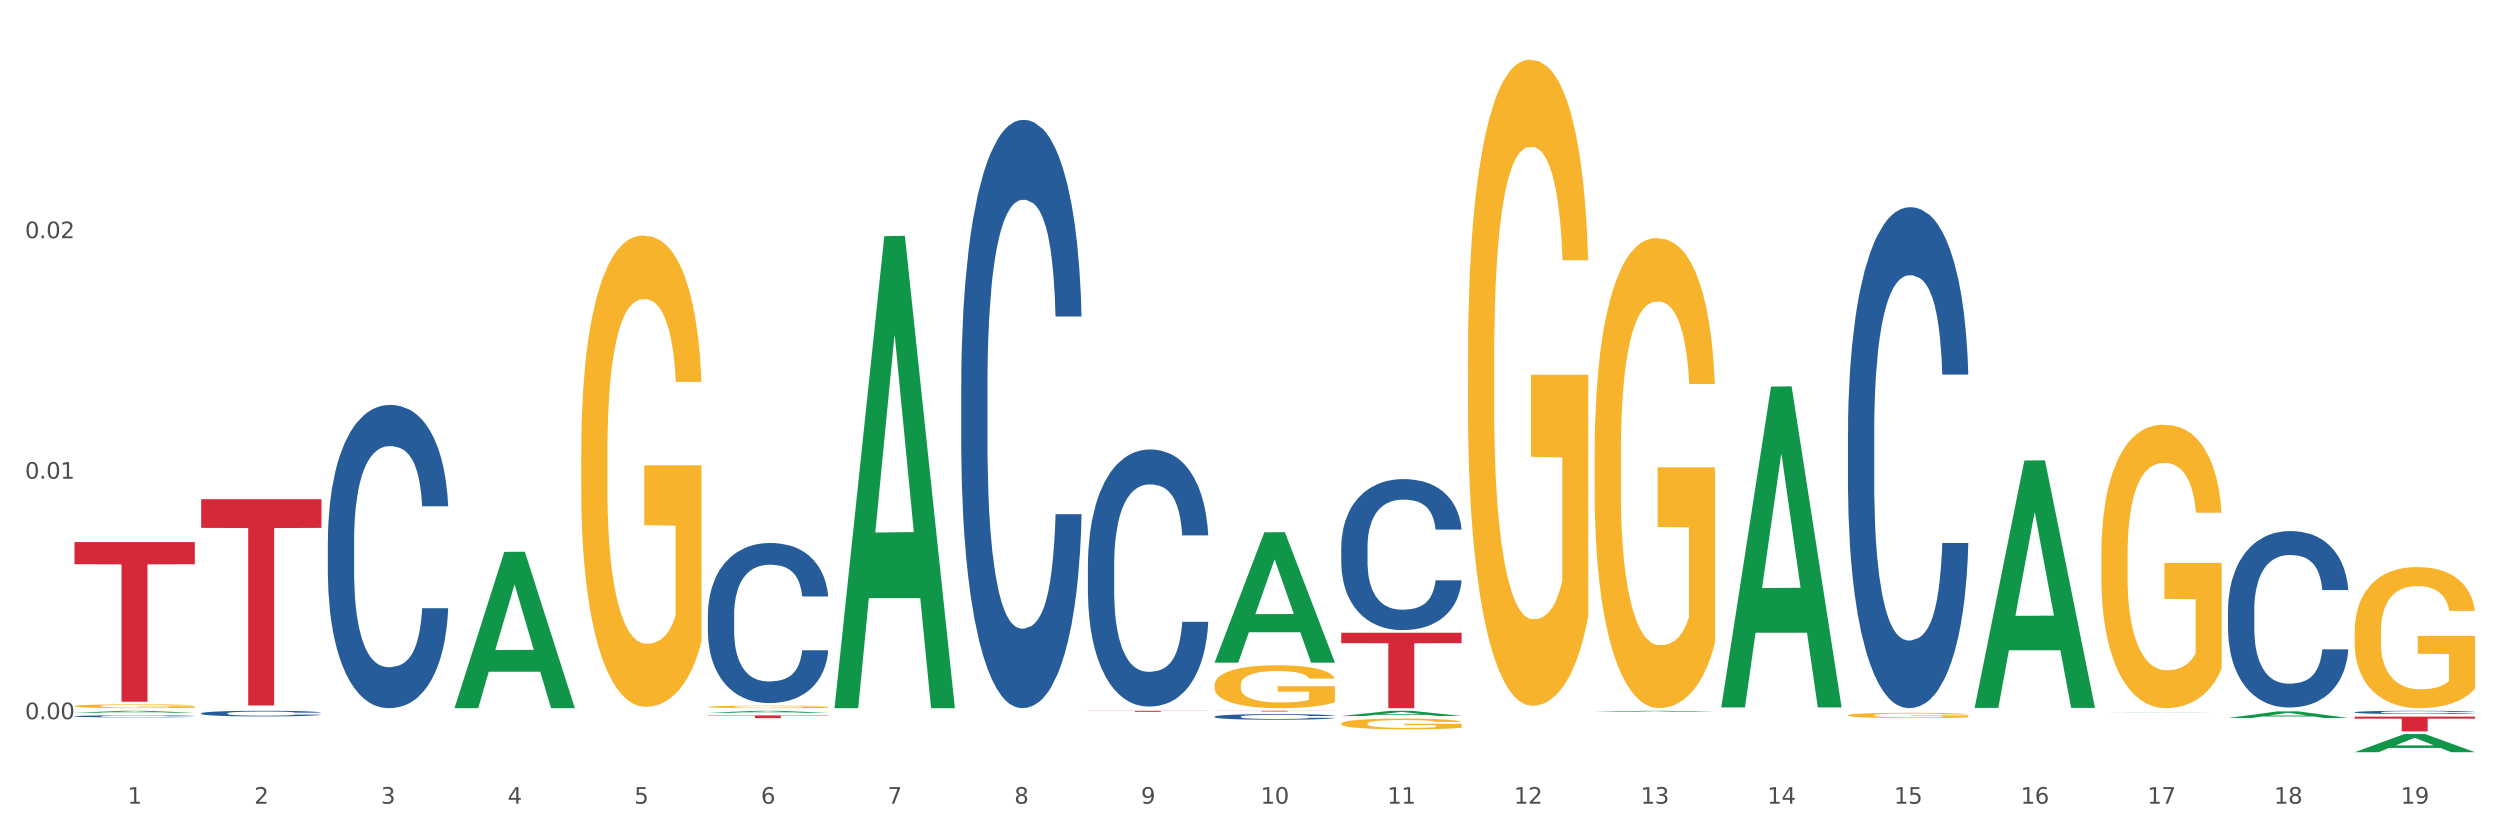 <?xml version="1.0" encoding="utf-8" standalone="no"?>
<!DOCTYPE svg PUBLIC "-//W3C//DTD SVG 1.1//EN"
  "http://www.w3.org/Graphics/SVG/1.1/DTD/svg11.dtd">
<svg xmlns:xlink="http://www.w3.org/1999/xlink" width="1080pt" height="360pt" viewBox="0 0 1080 360" xmlns="http://www.w3.org/2000/svg" version="1.1">
 <rect x="0" y="0" width="1080" height="360" fill="#333333" stroke="none"/>
 <defs>
  <style type="text/css">*{stroke-linejoin: round; stroke-linecap: butt}</style>
 </defs>
 <g id="figure_1">
  <g id="patch_1">
   <path d="M 0 360 
L 1080 360 
L 1080 0 
L 0 0 
z
" style="fill: #ffffff; stroke: #ffffff; stroke-linejoin: miter"/>
  </g>
  <g id="axes_1">
   <g id="matplotlib.axis_1">
    <g id="xtick_1">
     <g id="text_1">
      <!-- 1 -->
      <g style="fill: #4d4d4d" transform="translate(55.115 347.204) scale(0.096 -0.096)">
       <defs>
        <path id="DejaVuSans-31" d="M 794 531 
L 1825 531 
L 1825 4091 
L 703 3866 
L 703 4441 
L 1819 4666 
L 2450 4666 
L 2450 531 
L 3481 531 
L 3481 0 
L 794 0 
L 794 531 
z
" transform="scale(0.016)"/>
       </defs>
       <use xlink:href="#DejaVuSans-31"/>
      </g>
     </g>
    </g>
    <g id="xtick_2">
     <g id="text_2">
      <!-- 2 -->
      <g style="fill: #4d4d4d" transform="translate(109.839 347.204) scale(0.096 -0.096)">
       <defs>
        <path id="DejaVuSans-32" d="M 1228 531 
L 3431 531 
L 3431 0 
L 469 0 
L 469 531 
Q 828 903 1448 1529 
Q 2069 2156 2228 2338 
Q 2531 2678 2651 2914 
Q 2772 3150 2772 3378 
Q 2772 3750 2511 3984 
Q 2250 4219 1831 4219 
Q 1534 4219 1204 4116 
Q 875 4013 500 3803 
L 500 4441 
Q 881 4594 1212 4672 
Q 1544 4750 1819 4750 
Q 2544 4750 2975 4387 
Q 3406 4025 3406 3419 
Q 3406 3131 3298 2873 
Q 3191 2616 2906 2266 
Q 2828 2175 2409 1742 
Q 1991 1309 1228 531 
z
" transform="scale(0.016)"/>
       </defs>
       <use xlink:href="#DejaVuSans-32"/>
      </g>
     </g>
    </g>
    <g id="xtick_3">
     <g id="text_3">
      <!-- 3 -->
      <g style="fill: #4d4d4d" transform="translate(164.564 347.204) scale(0.096 -0.096)">
       <defs>
        <path id="DejaVuSans-33" d="M 2597 2516 
Q 3050 2419 3304 2112 
Q 3559 1806 3559 1356 
Q 3559 666 3084 287 
Q 2609 -91 1734 -91 
Q 1441 -91 1130 -33 
Q 819 25 488 141 
L 488 750 
Q 750 597 1062 519 
Q 1375 441 1716 441 
Q 2309 441 2620 675 
Q 2931 909 2931 1356 
Q 2931 1769 2642 2001 
Q 2353 2234 1838 2234 
L 1294 2234 
L 1294 2753 
L 1863 2753 
Q 2328 2753 2575 2939 
Q 2822 3125 2822 3475 
Q 2822 3834 2567 4026 
Q 2313 4219 1838 4219 
Q 1578 4219 1281 4162 
Q 984 4106 628 3988 
L 628 4550 
Q 988 4650 1302 4700 
Q 1616 4750 1894 4750 
Q 2613 4750 3031 4423 
Q 3450 4097 3450 3541 
Q 3450 3153 3228 2886 
Q 3006 2619 2597 2516 
z
" transform="scale(0.016)"/>
       </defs>
       <use xlink:href="#DejaVuSans-33"/>
      </g>
     </g>
    </g>
    <g id="xtick_4">
     <g id="text_4">
      <!-- 4 -->
      <g style="fill: #4d4d4d" transform="translate(219.288 347.204) scale(0.096 -0.096)">
       <defs>
        <path id="DejaVuSans-34" d="M 2419 4116 
L 825 1625 
L 2419 1625 
L 2419 4116 
z
M 2253 4666 
L 3047 4666 
L 3047 1625 
L 3713 1625 
L 3713 1100 
L 3047 1100 
L 3047 0 
L 2419 0 
L 2419 1100 
L 313 1100 
L 313 1709 
L 2253 4666 
z
" transform="scale(0.016)"/>
       </defs>
       <use xlink:href="#DejaVuSans-34"/>
      </g>
     </g>
    </g>
    <g id="xtick_5">
     <g id="text_5">
      <!-- 5 -->
      <g style="fill: #4d4d4d" transform="translate(274.012 347.204) scale(0.096 -0.096)">
       <defs>
        <path id="DejaVuSans-35" d="M 691 4666 
L 3169 4666 
L 3169 4134 
L 1269 4134 
L 1269 2991 
Q 1406 3038 1543 3061 
Q 1681 3084 1819 3084 
Q 2600 3084 3056 2656 
Q 3513 2228 3513 1497 
Q 3513 744 3044 326 
Q 2575 -91 1722 -91 
Q 1428 -91 1123 -41 
Q 819 9 494 109 
L 494 744 
Q 775 591 1075 516 
Q 1375 441 1709 441 
Q 2250 441 2565 725 
Q 2881 1009 2881 1497 
Q 2881 1984 2565 2268 
Q 2250 2553 1709 2553 
Q 1456 2553 1204 2497 
Q 953 2441 691 2322 
L 691 4666 
z
" transform="scale(0.016)"/>
       </defs>
       <use xlink:href="#DejaVuSans-35"/>
      </g>
     </g>
    </g>
    <g id="xtick_6">
     <g id="text_6">
      <!-- 6 -->
      <g style="fill: #4d4d4d" transform="translate(328.736 347.204) scale(0.096 -0.096)">
       <defs>
        <path id="DejaVuSans-36" d="M 2113 2584 
Q 1688 2584 1439 2293 
Q 1191 2003 1191 1497 
Q 1191 994 1439 701 
Q 1688 409 2113 409 
Q 2538 409 2786 701 
Q 3034 994 3034 1497 
Q 3034 2003 2786 2293 
Q 2538 2584 2113 2584 
z
M 3366 4563 
L 3366 3988 
Q 3128 4100 2886 4159 
Q 2644 4219 2406 4219 
Q 1781 4219 1451 3797 
Q 1122 3375 1075 2522 
Q 1259 2794 1537 2939 
Q 1816 3084 2150 3084 
Q 2853 3084 3261 2657 
Q 3669 2231 3669 1497 
Q 3669 778 3244 343 
Q 2819 -91 2113 -91 
Q 1303 -91 875 529 
Q 447 1150 447 2328 
Q 447 3434 972 4092 
Q 1497 4750 2381 4750 
Q 2619 4750 2861 4703 
Q 3103 4656 3366 4563 
z
" transform="scale(0.016)"/>
       </defs>
       <use xlink:href="#DejaVuSans-36"/>
      </g>
     </g>
    </g>
    <g id="xtick_7">
     <g id="text_7">
      <!-- 7 -->
      <g style="fill: #4d4d4d" transform="translate(383.461 347.204) scale(0.096 -0.096)">
       <defs>
        <path id="DejaVuSans-37" d="M 525 4666 
L 3525 4666 
L 3525 4397 
L 1831 0 
L 1172 0 
L 2766 4134 
L 525 4134 
L 525 4666 
z
" transform="scale(0.016)"/>
       </defs>
       <use xlink:href="#DejaVuSans-37"/>
      </g>
     </g>
    </g>
    <g id="xtick_8">
     <g id="text_8">
      <!-- 8 -->
      <g style="fill: #4d4d4d" transform="translate(438.185 347.204) scale(0.096 -0.096)">
       <defs>
        <path id="DejaVuSans-38" d="M 2034 2216 
Q 1584 2216 1326 1975 
Q 1069 1734 1069 1313 
Q 1069 891 1326 650 
Q 1584 409 2034 409 
Q 2484 409 2743 651 
Q 3003 894 3003 1313 
Q 3003 1734 2745 1975 
Q 2488 2216 2034 2216 
z
M 1403 2484 
Q 997 2584 770 2862 
Q 544 3141 544 3541 
Q 544 4100 942 4425 
Q 1341 4750 2034 4750 
Q 2731 4750 3128 4425 
Q 3525 4100 3525 3541 
Q 3525 3141 3298 2862 
Q 3072 2584 2669 2484 
Q 3125 2378 3379 2068 
Q 3634 1759 3634 1313 
Q 3634 634 3220 271 
Q 2806 -91 2034 -91 
Q 1263 -91 848 271 
Q 434 634 434 1313 
Q 434 1759 690 2068 
Q 947 2378 1403 2484 
z
M 1172 3481 
Q 1172 3119 1398 2916 
Q 1625 2713 2034 2713 
Q 2441 2713 2670 2916 
Q 2900 3119 2900 3481 
Q 2900 3844 2670 4047 
Q 2441 4250 2034 4250 
Q 1625 4250 1398 4047 
Q 1172 3844 1172 3481 
z
" transform="scale(0.016)"/>
       </defs>
       <use xlink:href="#DejaVuSans-38"/>
      </g>
     </g>
    </g>
    <g id="xtick_9">
     <g id="text_9">
      <!-- 9 -->
      <g style="fill: #4d4d4d" transform="translate(492.909 347.204) scale(0.096 -0.096)">
       <defs>
        <path id="DejaVuSans-39" d="M 703 97 
L 703 672 
Q 941 559 1184 500 
Q 1428 441 1663 441 
Q 2288 441 2617 861 
Q 2947 1281 2994 2138 
Q 2813 1869 2534 1725 
Q 2256 1581 1919 1581 
Q 1219 1581 811 2004 
Q 403 2428 403 3163 
Q 403 3881 828 4315 
Q 1253 4750 1959 4750 
Q 2769 4750 3195 4129 
Q 3622 3509 3622 2328 
Q 3622 1225 3098 567 
Q 2575 -91 1691 -91 
Q 1453 -91 1209 -44 
Q 966 3 703 97 
z
M 1959 2075 
Q 2384 2075 2632 2365 
Q 2881 2656 2881 3163 
Q 2881 3666 2632 3958 
Q 2384 4250 1959 4250 
Q 1534 4250 1286 3958 
Q 1038 3666 1038 3163 
Q 1038 2656 1286 2365 
Q 1534 2075 1959 2075 
z
" transform="scale(0.016)"/>
       </defs>
       <use xlink:href="#DejaVuSans-39"/>
      </g>
     </g>
    </g>
    <g id="xtick_10">
     <g id="text_10">
      <!-- 10 -->
      <g style="fill: #4d4d4d" transform="translate(544.58 347.204) scale(0.096 -0.096)">
       <defs>
        <path id="DejaVuSans-30" d="M 2034 4250 
Q 1547 4250 1301 3770 
Q 1056 3291 1056 2328 
Q 1056 1369 1301 889 
Q 1547 409 2034 409 
Q 2525 409 2770 889 
Q 3016 1369 3016 2328 
Q 3016 3291 2770 3770 
Q 2525 4250 2034 4250 
z
M 2034 4750 
Q 2819 4750 3233 4129 
Q 3647 3509 3647 2328 
Q 3647 1150 3233 529 
Q 2819 -91 2034 -91 
Q 1250 -91 836 529 
Q 422 1150 422 2328 
Q 422 3509 836 4129 
Q 1250 4750 2034 4750 
z
" transform="scale(0.016)"/>
       </defs>
       <use xlink:href="#DejaVuSans-31"/>
       <use xlink:href="#DejaVuSans-30" transform="translate(63.623 0)"/>
      </g>
     </g>
    </g>
    <g id="xtick_11">
     <g id="text_11">
      <!-- 11 -->
      <g style="fill: #4d4d4d" transform="translate(599.304 347.204) scale(0.096 -0.096)">
       <use xlink:href="#DejaVuSans-31"/>
       <use xlink:href="#DejaVuSans-31" transform="translate(63.623 0)"/>
      </g>
     </g>
    </g>
    <g id="xtick_12">
     <g id="text_12">
      <!-- 12 -->
      <g style="fill: #4d4d4d" transform="translate(654.028 347.204) scale(0.096 -0.096)">
       <use xlink:href="#DejaVuSans-31"/>
       <use xlink:href="#DejaVuSans-32" transform="translate(63.623 0)"/>
      </g>
     </g>
    </g>
    <g id="xtick_13">
     <g id="text_13">
      <!-- 13 -->
      <g style="fill: #4d4d4d" transform="translate(708.752 347.204) scale(0.096 -0.096)">
       <use xlink:href="#DejaVuSans-31"/>
       <use xlink:href="#DejaVuSans-33" transform="translate(63.623 0)"/>
      </g>
     </g>
    </g>
    <g id="xtick_14">
     <g id="text_14">
      <!-- 14 -->
      <g style="fill: #4d4d4d" transform="translate(763.477 347.204) scale(0.096 -0.096)">
       <use xlink:href="#DejaVuSans-31"/>
       <use xlink:href="#DejaVuSans-34" transform="translate(63.623 0)"/>
      </g>
     </g>
    </g>
    <g id="xtick_15">
     <g id="text_15">
      <!-- 15 -->
      <g style="fill: #4d4d4d" transform="translate(818.201 347.204) scale(0.096 -0.096)">
       <use xlink:href="#DejaVuSans-31"/>
       <use xlink:href="#DejaVuSans-35" transform="translate(63.623 0)"/>
      </g>
     </g>
    </g>
    <g id="xtick_16">
     <g id="text_16">
      <!-- 16 -->
      <g style="fill: #4d4d4d" transform="translate(872.925 347.204) scale(0.096 -0.096)">
       <use xlink:href="#DejaVuSans-31"/>
       <use xlink:href="#DejaVuSans-36" transform="translate(63.623 0)"/>
      </g>
     </g>
    </g>
    <g id="xtick_17">
     <g id="text_17">
      <!-- 17 -->
      <g style="fill: #4d4d4d" transform="translate(927.649 347.204) scale(0.096 -0.096)">
       <use xlink:href="#DejaVuSans-31"/>
       <use xlink:href="#DejaVuSans-37" transform="translate(63.623 0)"/>
      </g>
     </g>
    </g>
    <g id="xtick_18">
     <g id="text_18">
      <!-- 18 -->
      <g style="fill: #4d4d4d" transform="translate(982.374 347.204) scale(0.096 -0.096)">
       <use xlink:href="#DejaVuSans-31"/>
       <use xlink:href="#DejaVuSans-38" transform="translate(63.623 0)"/>
      </g>
     </g>
    </g>
    <g id="xtick_19">
     <g id="text_19">
      <!-- 19 -->
      <g style="fill: #4d4d4d" transform="translate(1037.098 347.204) scale(0.096 -0.096)">
       <use xlink:href="#DejaVuSans-31"/>
       <use xlink:href="#DejaVuSans-39" transform="translate(63.623 0)"/>
      </g>
     </g>
    </g>
    <g id="xtick_20"/>
    <g id="xtick_21"/>
    <g id="xtick_22"/>
    <g id="xtick_23"/>
    <g id="xtick_24"/>
    <g id="xtick_25"/>
    <g id="xtick_26"/>
    <g id="xtick_27"/>
    <g id="xtick_28"/>
    <g id="xtick_29"/>
    <g id="xtick_30"/>
    <g id="xtick_31"/>
    <g id="xtick_32"/>
    <g id="xtick_33"/>
    <g id="xtick_34"/>
    <g id="xtick_35"/>
    <g id="xtick_36"/>
    <g id="xtick_37"/>
   </g>
   <g id="matplotlib.axis_2">
    <g id="ytick_1">
     <g id="text_20">
      <!-- 0.00 -->
      <g style="fill: #4d4d4d" transform="translate(10.8 310.702) scale(0.096 -0.096)">
       <defs>
        <path id="DejaVuSans-2e" d="M 684 794 
L 1344 794 
L 1344 0 
L 684 0 
L 684 794 
z
" transform="scale(0.016)"/>
       </defs>
       <use xlink:href="#DejaVuSans-30"/>
       <use xlink:href="#DejaVuSans-2e" transform="translate(63.623 0)"/>
       <use xlink:href="#DejaVuSans-30" transform="translate(95.41 0)"/>
       <use xlink:href="#DejaVuSans-30" transform="translate(159.033 0)"/>
      </g>
     </g>
    </g>
    <g id="ytick_2">
     <g id="text_21">
      <!-- 0.01 -->
      <g style="fill: #4d4d4d" transform="translate(10.8 206.801) scale(0.096 -0.096)">
       <use xlink:href="#DejaVuSans-30"/>
       <use xlink:href="#DejaVuSans-2e" transform="translate(63.623 0)"/>
       <use xlink:href="#DejaVuSans-30" transform="translate(95.41 0)"/>
       <use xlink:href="#DejaVuSans-31" transform="translate(159.033 0)"/>
      </g>
     </g>
    </g>
    <g id="ytick_3">
     <g id="text_22">
      <!-- 0.02 -->
      <g style="fill: #4d4d4d" transform="translate(10.8 102.901) scale(0.096 -0.096)">
       <use xlink:href="#DejaVuSans-30"/>
       <use xlink:href="#DejaVuSans-2e" transform="translate(63.623 0)"/>
       <use xlink:href="#DejaVuSans-30" transform="translate(95.41 0)"/>
       <use xlink:href="#DejaVuSans-32" transform="translate(159.033 0)"/>
      </g>
     </g>
    </g>
    <g id="ytick_4"/>
    <g id="ytick_5"/>
    <g id="ytick_6"/>
   </g>
   <g id="PolyCollection_1">
    <path d="M 32.175 307.895 
L 32.229 307.895 
L 53.667 307.055 
L 62.564 307.055 
L 84.163 307.897 
L 73.873 307.897 
L 69.21 307.701 
L 47.075 307.701 
L 46.914 307.704 
L 42.412 307.897 
L 32.175 307.897 
L 32.175 307.895 
L 49.862 307.584 
L 66.423 307.583 
L 58.223 307.234 
L 58.115 307.233 
L 58.008 307.235 
L 49.808 307.583 
L 49.862 307.584 
L 32.175 307.895 
z
" clip-path="url(#p1b5c744601)" style="fill: #109648"/>
    <path d="M 524.693 309.587 
L 524.755 309.584 
L 524.755 309.522 
L 524.939 309.438 
L 525.615 309.282 
L 526.476 309.164 
L 527.95 309.026 
L 528.749 308.968 
L 529.794 308.904 
L 531.945 308.799 
L 534.403 308.71 
L 536.123 308.661 
L 537.414 308.63 
L 540.302 308.574 
L 541.961 308.55 
L 543.682 308.53 
L 545.157 308.517 
L 547.615 308.501 
L 549.581 308.494 
L 551.855 308.492 
L 553.76 308.494 
L 556.28 308.503 
L 559.967 308.53 
L 561.38 308.546 
L 563.285 308.572 
L 565.252 308.608 
L 566.849 308.643 
L 568.693 308.695 
L 570.598 308.761 
L 572.441 308.846 
L 573.732 308.924 
L 574.777 309.006 
L 575.698 309.106 
L 576.374 309.215 
L 576.682 309.306 
L 565.436 309.306 
L 565.129 309.224 
L 564.514 309.135 
L 563.9 309.075 
L 563.224 309.026 
L 562.179 308.97 
L 561.257 308.935 
L 559.721 308.893 
L 558.307 308.866 
L 557.14 308.85 
L 555.727 308.837 
L 552.715 308.824 
L 550.565 308.824 
L 549.213 308.828 
L 547.553 308.839 
L 546.14 308.855 
L 544.481 308.881 
L 543.19 308.91 
L 541.9 308.948 
L 541.163 308.975 
L 540.056 309.024 
L 539.319 309.064 
L 538.336 309.133 
L 537.783 309.182 
L 536.799 309.309 
L 536.369 309.402 
L 536.185 309.467 
L 536.062 309.538 
L 536.062 309.885 
L 536.431 310.041 
L 536.738 310.107 
L 537.23 310.183 
L 538.151 310.281 
L 539.503 310.376 
L 540.917 310.445 
L 542.084 310.488 
L 543.19 310.519 
L 544.297 310.543 
L 545.648 310.566 
L 546.755 310.579 
L 548.414 310.592 
L 550.38 310.599 
L 551.917 310.599 
L 555.051 310.588 
L 556.464 310.577 
L 557.816 310.561 
L 559.291 310.537 
L 560.458 310.51 
L 561.134 310.49 
L 562.24 310.448 
L 563.101 310.403 
L 563.838 310.352 
L 564.33 310.307 
L 564.883 310.241 
L 565.313 310.165 
L 565.436 310.125 
L 576.682 310.125 
L 576.436 310.205 
L 576.006 310.283 
L 575.145 310.388 
L 574.469 310.448 
L 573.425 310.521 
L 572.318 310.583 
L 570.782 310.652 
L 569.369 310.703 
L 567.894 310.748 
L 566.296 310.788 
L 563.408 310.844 
L 562.363 310.859 
L 560.151 310.886 
L 558.43 310.901 
L 555.911 310.917 
L 553.33 310.926 
L 550.626 310.928 
L 548.229 310.924 
L 545.587 310.91 
L 543.928 310.897 
L 542.084 310.877 
L 539.933 310.846 
L 537.906 310.808 
L 536.001 310.764 
L 534.218 310.712 
L 532.559 310.655 
L 530.408 310.559 
L 528.811 310.465 
L 527.643 310.379 
L 526.844 310.305 
L 526.045 310.212 
L 525.615 310.147 
L 524.939 309.992 
L 524.693 309.847 
L 524.693 309.587 
z
" clip-path="url(#p1b5c744601)" style="fill: #255c99"/>
    <path d="M 469.969 244.074 
L 470.031 243.972 
L 470.031 241.132 
L 470.215 237.277 
L 470.891 230.177 
L 471.751 224.8 
L 473.226 218.511 
L 474.025 215.874 
L 475.07 212.932 
L 477.22 208.164 
L 479.679 204.107 
L 481.399 201.875 
L 482.69 200.455 
L 485.578 197.919 
L 487.237 196.803 
L 488.958 195.89 
L 490.433 195.281 
L 492.891 194.571 
L 494.857 194.267 
L 497.131 194.166 
L 499.036 194.267 
L 501.555 194.673 
L 505.242 195.89 
L 506.656 196.6 
L 508.561 197.817 
L 510.527 199.44 
L 512.125 201.064 
L 513.969 203.397 
L 515.874 206.44 
L 517.717 210.294 
L 519.008 213.845 
L 520.052 217.598 
L 520.974 222.163 
L 521.65 227.133 
L 521.957 231.292 
L 510.712 231.292 
L 510.404 227.539 
L 509.79 223.482 
L 509.175 220.743 
L 508.499 218.511 
L 507.455 215.975 
L 506.533 214.352 
L 504.997 212.425 
L 503.583 211.207 
L 502.416 210.497 
L 501.002 209.889 
L 497.991 209.28 
L 495.84 209.28 
L 494.488 209.483 
L 492.829 209.99 
L 491.416 210.7 
L 489.757 211.918 
L 488.466 213.236 
L 487.176 214.961 
L 486.438 216.178 
L 485.332 218.41 
L 484.595 220.236 
L 483.611 223.38 
L 483.058 225.612 
L 482.075 231.394 
L 481.645 235.654 
L 481.461 238.596 
L 481.338 241.842 
L 481.338 257.667 
L 481.706 264.767 
L 482.014 267.811 
L 482.505 271.259 
L 483.427 275.723 
L 484.779 280.085 
L 486.192 283.229 
L 487.36 285.157 
L 488.466 286.577 
L 489.572 287.693 
L 490.924 288.707 
L 492.03 289.316 
L 493.69 289.924 
L 495.656 290.229 
L 497.192 290.229 
L 500.326 289.721 
L 501.74 289.214 
L 503.092 288.504 
L 504.566 287.388 
L 505.734 286.171 
L 506.41 285.258 
L 507.516 283.331 
L 508.376 281.302 
L 509.114 278.969 
L 509.605 276.94 
L 510.159 273.897 
L 510.589 270.448 
L 510.712 268.622 
L 521.957 268.622 
L 521.711 272.274 
L 521.281 275.824 
L 520.421 280.592 
L 519.745 283.331 
L 518.7 286.678 
L 517.594 289.519 
L 516.058 292.663 
L 514.645 294.996 
L 513.17 297.025 
L 511.572 298.851 
L 508.684 301.387 
L 507.639 302.097 
L 505.427 303.314 
L 503.706 304.024 
L 501.187 304.734 
L 498.606 305.14 
L 495.902 305.242 
L 493.505 305.039 
L 490.863 304.43 
L 489.204 303.821 
L 487.36 302.909 
L 485.209 301.488 
L 483.181 299.764 
L 481.276 297.735 
L 479.494 295.402 
L 477.835 292.765 
L 475.684 288.403 
L 474.086 284.142 
L 472.919 280.186 
L 472.12 276.839 
L 471.321 272.578 
L 470.891 269.636 
L 470.215 262.536 
L 469.969 255.942 
L 469.969 244.074 
z
" clip-path="url(#p1b5c744601)" style="fill: #255c99"/>
    <path d="M 415.245 165.962 
L 415.306 165.73 
L 415.306 159.231 
L 415.491 150.411 
L 416.167 134.162 
L 417.027 121.86 
L 418.502 107.469 
L 419.301 101.434 
L 420.345 94.702 
L 422.496 83.793 
L 424.954 74.508 
L 426.675 69.402 
L 427.965 66.152 
L 430.854 60.349 
L 432.513 57.796 
L 434.233 55.707 
L 435.708 54.314 
L 438.166 52.689 
L 440.133 51.993 
L 442.407 51.761 
L 444.312 51.993 
L 446.831 52.921 
L 450.518 55.707 
L 451.932 57.331 
L 453.837 60.117 
L 455.803 63.831 
L 457.401 67.545 
L 459.244 72.883 
L 461.149 79.847 
L 462.993 88.667 
L 464.283 96.791 
L 465.328 105.38 
L 466.25 115.825 
L 466.926 127.199 
L 467.233 136.716 
L 455.987 136.716 
L 455.68 128.127 
L 455.066 118.843 
L 454.451 112.575 
L 453.775 107.469 
L 452.73 101.666 
L 451.809 97.952 
L 450.272 93.542 
L 448.859 90.756 
L 447.691 89.132 
L 446.278 87.739 
L 443.267 86.346 
L 441.116 86.346 
L 439.764 86.81 
L 438.105 87.971 
L 436.692 89.596 
L 435.032 92.381 
L 433.742 95.399 
L 432.451 99.345 
L 431.714 102.13 
L 430.608 107.237 
L 429.87 111.415 
L 428.887 118.61 
L 428.334 123.717 
L 427.351 136.948 
L 426.921 146.697 
L 426.736 153.428 
L 426.613 160.856 
L 426.613 197.066 
L 426.982 213.315 
L 427.289 220.278 
L 427.781 228.17 
L 428.703 238.383 
L 430.055 248.364 
L 431.468 255.56 
L 432.636 259.97 
L 433.742 263.22 
L 434.848 265.773 
L 436.2 268.094 
L 437.306 269.487 
L 438.965 270.88 
L 440.932 271.576 
L 442.468 271.576 
L 445.602 270.415 
L 447.015 269.255 
L 448.367 267.63 
L 449.842 265.077 
L 451.01 262.291 
L 451.686 260.202 
L 452.792 255.792 
L 453.652 251.15 
L 454.39 245.811 
L 454.881 241.169 
L 455.434 234.205 
L 455.864 226.313 
L 455.987 222.135 
L 467.233 222.135 
L 466.987 230.491 
L 466.557 238.615 
L 465.697 249.525 
L 465.021 255.792 
L 463.976 263.452 
L 462.87 269.951 
L 461.334 277.147 
L 459.92 282.486 
L 458.445 287.128 
L 456.848 291.306 
L 453.959 297.109 
L 452.915 298.734 
L 450.702 301.519 
L 448.982 303.144 
L 446.462 304.769 
L 443.881 305.697 
L 441.178 305.929 
L 438.781 305.465 
L 436.138 304.073 
L 434.479 302.68 
L 432.636 300.591 
L 430.485 297.341 
L 428.457 293.395 
L 426.552 288.753 
L 424.77 283.414 
L 423.111 277.379 
L 420.96 267.398 
L 419.362 257.649 
L 418.195 248.596 
L 417.396 240.937 
L 416.597 231.188 
L 416.167 224.456 
L 415.491 208.208 
L 415.245 193.12 
L 415.245 165.962 
z
" clip-path="url(#p1b5c744601)" style="fill: #255c99"/>
    <path d="M 305.796 265.641 
L 305.858 265.578 
L 305.858 263.809 
L 306.042 261.409 
L 306.718 256.988 
L 307.578 253.64 
L 309.053 249.724 
L 309.852 248.082 
L 310.897 246.25 
L 313.048 243.282 
L 315.506 240.755 
L 317.226 239.366 
L 318.517 238.482 
L 321.405 236.903 
L 323.064 236.208 
L 324.785 235.639 
L 326.26 235.26 
L 328.718 234.818 
L 330.684 234.629 
L 332.958 234.566 
L 334.863 234.629 
L 337.382 234.881 
L 341.07 235.639 
L 342.483 236.081 
L 344.388 236.839 
L 346.354 237.85 
L 347.952 238.861 
L 349.796 240.313 
L 351.701 242.208 
L 353.544 244.608 
L 354.835 246.819 
L 355.879 249.156 
L 356.801 251.998 
L 357.477 255.093 
L 357.784 257.683 
L 346.539 257.683 
L 346.232 255.346 
L 345.617 252.819 
L 345.002 251.114 
L 344.327 249.724 
L 343.282 248.145 
L 342.36 247.135 
L 340.824 245.935 
L 339.41 245.177 
L 338.243 244.735 
L 336.829 244.356 
L 333.818 243.977 
L 331.667 243.977 
L 330.316 244.103 
L 328.656 244.419 
L 327.243 244.861 
L 325.584 245.619 
L 324.293 246.44 
L 323.003 247.514 
L 322.265 248.272 
L 321.159 249.661 
L 320.422 250.798 
L 319.439 252.756 
L 318.886 254.146 
L 317.902 257.746 
L 317.472 260.399 
L 317.288 262.23 
L 317.165 264.251 
L 317.165 274.105 
L 317.534 278.526 
L 317.841 280.421 
L 318.332 282.568 
L 319.254 285.347 
L 320.606 288.063 
L 322.02 290.021 
L 323.187 291.221 
L 324.293 292.106 
L 325.399 292.8 
L 326.751 293.432 
L 327.857 293.811 
L 329.517 294.19 
L 331.483 294.379 
L 333.019 294.379 
L 336.153 294.064 
L 337.567 293.748 
L 338.919 293.306 
L 340.394 292.611 
L 341.561 291.853 
L 342.237 291.285 
L 343.343 290.085 
L 344.204 288.821 
L 344.941 287.369 
L 345.433 286.105 
L 345.986 284.21 
L 346.416 282.063 
L 346.539 280.926 
L 357.784 280.926 
L 357.539 283.2 
L 357.108 285.411 
L 356.248 288.379 
L 355.572 290.085 
L 354.527 292.169 
L 353.421 293.937 
L 351.885 295.895 
L 350.472 297.348 
L 348.997 298.611 
L 347.399 299.748 
L 344.511 301.327 
L 343.466 301.769 
L 341.254 302.527 
L 339.533 302.969 
L 337.014 303.412 
L 334.433 303.664 
L 331.729 303.727 
L 329.332 303.601 
L 326.69 303.222 
L 325.031 302.843 
L 323.187 302.275 
L 321.036 301.39 
L 319.008 300.317 
L 317.103 299.053 
L 315.321 297.601 
L 313.662 295.959 
L 311.511 293.243 
L 309.914 290.59 
L 308.746 288.127 
L 307.947 286.042 
L 307.148 283.389 
L 306.718 281.558 
L 306.042 277.136 
L 305.796 273.031 
L 305.796 265.641 
z
" clip-path="url(#p1b5c744601)" style="fill: #255c99"/>
    <path d="M 141.624 233.786 
L 141.685 233.666 
L 141.685 230.316 
L 141.869 225.77 
L 142.545 217.395 
L 143.406 211.054 
L 144.88 203.636 
L 145.679 200.525 
L 146.724 197.056 
L 148.875 191.433 
L 151.333 186.647 
L 153.054 184.015 
L 154.344 182.34 
L 157.232 179.349 
L 158.891 178.033 
L 160.612 176.956 
L 162.087 176.238 
L 164.545 175.401 
L 166.511 175.042 
L 168.785 174.922 
L 170.69 175.042 
L 173.21 175.52 
L 176.897 176.956 
L 178.31 177.794 
L 180.215 179.229 
L 182.182 181.143 
L 183.779 183.058 
L 185.623 185.81 
L 187.528 189.399 
L 189.371 193.945 
L 190.662 198.133 
L 191.707 202.559 
L 192.628 207.943 
L 193.304 213.806 
L 193.612 218.711 
L 182.366 218.711 
L 182.059 214.284 
L 181.444 209.498 
L 180.83 206.268 
L 180.154 203.636 
L 179.109 200.645 
L 178.187 198.731 
L 176.651 196.458 
L 175.238 195.022 
L 174.07 194.184 
L 172.657 193.467 
L 169.645 192.749 
L 167.495 192.749 
L 166.143 192.988 
L 164.484 193.586 
L 163.07 194.424 
L 161.411 195.859 
L 160.12 197.415 
L 158.83 199.449 
L 158.093 200.884 
L 156.986 203.516 
L 156.249 205.67 
L 155.266 209.379 
L 154.713 212.011 
L 153.73 218.831 
L 153.299 223.855 
L 153.115 227.325 
L 152.992 231.154 
L 152.992 249.818 
L 153.361 258.193 
L 153.668 261.782 
L 154.16 265.85 
L 155.081 271.114 
L 156.433 276.258 
L 157.847 279.967 
L 159.014 282.24 
L 160.12 283.915 
L 161.227 285.231 
L 162.579 286.428 
L 163.685 287.146 
L 165.344 287.864 
L 167.31 288.223 
L 168.847 288.223 
L 171.981 287.624 
L 173.394 287.026 
L 174.746 286.189 
L 176.221 284.873 
L 177.388 283.437 
L 178.064 282.36 
L 179.17 280.087 
L 180.031 277.694 
L 180.768 274.942 
L 181.26 272.55 
L 181.813 268.96 
L 182.243 264.892 
L 182.366 262.739 
L 193.612 262.739 
L 193.366 267.046 
L 192.936 271.233 
L 192.075 276.857 
L 191.399 280.087 
L 190.355 284.035 
L 189.249 287.385 
L 187.712 291.094 
L 186.299 293.846 
L 184.824 296.238 
L 183.226 298.392 
L 180.338 301.383 
L 179.293 302.221 
L 177.081 303.656 
L 175.36 304.494 
L 172.841 305.331 
L 170.26 305.81 
L 167.556 305.929 
L 165.16 305.69 
L 162.517 304.972 
L 160.858 304.254 
L 159.014 303.178 
L 156.864 301.503 
L 154.836 299.469 
L 152.931 297.076 
L 151.149 294.324 
L 149.489 291.214 
L 147.339 286.069 
L 145.741 281.044 
L 144.573 276.378 
L 143.774 272.43 
L 142.975 267.405 
L 142.545 263.935 
L 141.869 255.56 
L 141.624 247.784 
L 141.624 233.786 
z
" clip-path="url(#p1b5c744601)" style="fill: #255c99"/>
    <path d="M 86.899 308.154 
L 86.961 308.151 
L 86.961 308.089 
L 87.145 308.004 
L 87.821 307.848 
L 88.681 307.729 
L 90.156 307.591 
L 90.955 307.533 
L 92 307.468 
L 94.151 307.363 
L 96.609 307.274 
L 98.329 307.224 
L 99.62 307.193 
L 102.508 307.137 
L 104.167 307.113 
L 105.888 307.093 
L 107.363 307.079 
L 109.821 307.064 
L 111.787 307.057 
L 114.061 307.055 
L 115.966 307.057 
L 118.485 307.066 
L 122.172 307.093 
L 123.586 307.108 
L 125.491 307.135 
L 127.457 307.171 
L 129.055 307.207 
L 130.899 307.258 
L 132.804 307.325 
L 134.647 307.41 
L 135.938 307.488 
L 136.982 307.571 
L 137.904 307.671 
L 138.58 307.781 
L 138.887 307.872 
L 127.642 307.872 
L 127.334 307.789 
L 126.72 307.7 
L 126.105 307.64 
L 125.429 307.591 
L 124.385 307.535 
L 123.463 307.499 
L 121.927 307.457 
L 120.513 307.43 
L 119.346 307.414 
L 117.932 307.401 
L 114.921 307.387 
L 112.77 307.387 
L 111.418 307.392 
L 109.759 307.403 
L 108.346 307.419 
L 106.687 307.446 
L 105.396 307.475 
L 104.106 307.513 
L 103.368 307.539 
L 102.262 307.588 
L 101.525 307.629 
L 100.542 307.698 
L 99.988 307.747 
L 99.005 307.874 
L 98.575 307.968 
L 98.391 308.033 
L 98.268 308.104 
L 98.268 308.453 
L 98.637 308.609 
L 98.944 308.676 
L 99.435 308.752 
L 100.357 308.85 
L 101.709 308.946 
L 103.122 309.016 
L 104.29 309.058 
L 105.396 309.089 
L 106.502 309.114 
L 107.854 309.136 
L 108.96 309.15 
L 110.62 309.163 
L 112.586 309.17 
L 114.122 309.17 
L 117.256 309.159 
L 118.67 309.148 
L 120.022 309.132 
L 121.497 309.107 
L 122.664 309.081 
L 123.34 309.06 
L 124.446 309.018 
L 125.307 308.973 
L 126.044 308.922 
L 126.536 308.877 
L 127.089 308.81 
L 127.519 308.734 
L 127.642 308.694 
L 138.887 308.694 
L 138.642 308.775 
L 138.211 308.853 
L 137.351 308.958 
L 136.675 309.018 
L 135.63 309.092 
L 134.524 309.154 
L 132.988 309.223 
L 131.575 309.275 
L 130.1 309.32 
L 128.502 309.36 
L 125.614 309.416 
L 124.569 309.431 
L 122.357 309.458 
L 120.636 309.474 
L 118.117 309.489 
L 115.536 309.498 
L 112.832 309.5 
L 110.435 309.496 
L 107.793 309.483 
L 106.134 309.469 
L 104.29 309.449 
L 102.139 309.418 
L 100.111 309.38 
L 98.206 309.335 
L 96.424 309.284 
L 94.765 309.226 
L 92.614 309.13 
L 91.017 309.036 
L 89.849 308.949 
L 89.05 308.875 
L 88.251 308.781 
L 87.821 308.716 
L 87.145 308.56 
L 86.899 308.415 
L 86.899 308.154 
z
" clip-path="url(#p1b5c744601)" style="fill: #255c99"/>
    <path d="M 305.796 305.35 
L 305.858 305.349 
L 305.858 305.314 
L 305.981 305.283 
L 306.594 305.21 
L 307.515 305.149 
L 308.19 305.116 
L 308.865 305.09 
L 309.663 305.063 
L 310.645 305.036 
L 312.425 304.995 
L 313.53 304.975 
L 314.88 304.953 
L 317.336 304.921 
L 319.116 304.904 
L 320.957 304.889 
L 323.965 304.871 
L 325.929 304.863 
L 328.016 304.858 
L 330.532 304.854 
L 332.435 304.853 
L 336.609 304.856 
L 340.169 304.864 
L 341.887 304.871 
L 344.097 304.883 
L 345.263 304.891 
L 347.166 304.907 
L 349.13 304.927 
L 350.48 304.945 
L 352.506 304.978 
L 354.04 305.012 
L 355.452 305.053 
L 356.189 305.082 
L 356.741 305.108 
L 357.232 305.139 
L 357.723 305.187 
L 346.675 305.187 
L 346.245 305.153 
L 345.57 305.12 
L 344.588 305.089 
L 343.729 305.069 
L 342.256 305.044 
L 340.905 305.029 
L 339.493 305.017 
L 337.775 305.007 
L 336.425 305.002 
L 334.522 304.998 
L 330.778 304.999 
L 328.261 305.007 
L 326.542 305.017 
L 325.438 305.026 
L 324.456 305.036 
L 323.351 305.049 
L 322.062 305.07 
L 321.141 305.089 
L 320.22 305.112 
L 319.484 305.136 
L 318.809 305.163 
L 318.256 305.193 
L 317.827 305.223 
L 317.458 305.261 
L 317.151 305.323 
L 317.151 305.457 
L 317.274 305.488 
L 317.581 305.528 
L 317.949 305.559 
L 318.563 305.595 
L 319.116 305.62 
L 320.159 305.655 
L 321.325 305.685 
L 322.246 305.703 
L 323.167 305.719 
L 324.762 305.741 
L 326.542 305.758 
L 328.077 305.769 
L 330.164 305.779 
L 331.576 305.783 
L 332.803 305.785 
L 335.811 305.785 
L 337.959 305.782 
L 340.353 305.775 
L 342.194 305.766 
L 343.729 305.755 
L 345.447 305.738 
L 346.552 305.721 
L 346.552 305.515 
L 333.049 305.514 
L 333.049 305.378 
L 357.784 305.378 
L 357.784 305.779 
L 356.741 305.8 
L 355.575 305.818 
L 354.347 305.835 
L 352.506 305.856 
L 350.296 305.875 
L 348.332 305.889 
L 346.245 305.901 
L 343.79 305.912 
L 340.598 305.922 
L 338.634 305.926 
L 336.179 305.928 
L 333.294 305.929 
L 330.778 305.927 
L 328.322 305.923 
L 325.745 305.914 
L 323.228 305.901 
L 321.325 305.888 
L 319.423 305.872 
L 317.397 305.852 
L 315.801 305.832 
L 314.574 305.814 
L 313.223 305.792 
L 311.75 305.762 
L 310.645 305.736 
L 309.663 305.708 
L 308.62 305.673 
L 307.883 305.642 
L 307.147 305.604 
L 306.717 305.575 
L 306.226 305.531 
L 305.858 305.469 
L 305.796 305.35 
z
" clip-path="url(#p1b5c744601)" style="fill: #f7b32b"/>
    <path d="M 32.175 305.037 
L 32.236 305.036 
L 32.236 304.981 
L 32.359 304.935 
L 32.973 304.821 
L 33.894 304.727 
L 34.569 304.677 
L 35.244 304.636 
L 36.042 304.595 
L 37.024 304.553 
L 38.804 304.491 
L 39.909 304.459 
L 41.259 304.426 
L 43.714 304.377 
L 45.494 304.35 
L 47.336 304.327 
L 50.343 304.3 
L 52.307 304.288 
L 54.394 304.279 
L 56.911 304.273 
L 58.814 304.271 
L 62.987 304.276 
L 66.547 304.289 
L 68.266 304.3 
L 70.476 304.318 
L 71.642 304.33 
L 73.544 304.355 
L 75.509 304.386 
L 76.859 304.414 
L 78.884 304.465 
L 80.419 304.517 
L 81.831 304.58 
L 82.567 304.624 
L 83.12 304.665 
L 83.611 304.712 
L 84.102 304.786 
L 73.053 304.786 
L 72.624 304.733 
L 71.949 304.683 
L 70.967 304.635 
L 70.107 304.604 
L 68.634 304.567 
L 67.284 304.542 
L 65.872 304.524 
L 64.153 304.509 
L 62.803 304.501 
L 60.9 304.495 
L 57.156 304.497 
L 54.64 304.509 
L 52.921 304.524 
L 51.816 304.538 
L 50.834 304.553 
L 49.729 304.574 
L 48.44 304.606 
L 47.52 304.635 
L 46.599 304.671 
L 45.863 304.707 
L 45.187 304.75 
L 44.635 304.795 
L 44.205 304.842 
L 43.837 304.9 
L 43.53 304.995 
L 43.53 305.203 
L 43.653 305.25 
L 43.96 305.312 
L 44.328 305.359 
L 44.942 305.415 
L 45.494 305.452 
L 46.538 305.507 
L 47.704 305.552 
L 48.625 305.581 
L 49.545 305.605 
L 51.141 305.639 
L 52.921 305.666 
L 54.456 305.683 
L 56.542 305.698 
L 57.954 305.704 
L 59.182 305.707 
L 62.189 305.707 
L 64.338 305.702 
L 66.731 305.692 
L 68.573 305.678 
L 70.107 305.661 
L 71.826 305.634 
L 72.931 305.608 
L 72.931 305.292 
L 59.427 305.29 
L 59.427 305.08 
L 84.163 305.08 
L 84.163 305.698 
L 83.12 305.73 
L 81.953 305.758 
L 80.726 305.784 
L 78.884 305.816 
L 76.675 305.846 
L 74.711 305.867 
L 72.624 305.886 
L 70.169 305.902 
L 66.977 305.917 
L 65.013 305.923 
L 62.558 305.928 
L 59.673 305.929 
L 57.156 305.926 
L 54.701 305.919 
L 52.123 305.905 
L 49.607 305.886 
L 47.704 305.866 
L 45.801 305.842 
L 43.776 305.81 
L 42.18 305.78 
L 40.952 305.752 
L 39.602 305.717 
L 38.129 305.672 
L 37.024 305.631 
L 36.042 305.589 
L 34.998 305.534 
L 34.262 305.487 
L 33.525 305.428 
L 33.096 305.384 
L 32.605 305.316 
L 32.236 305.221 
L 32.175 305.037 
z
" clip-path="url(#p1b5c744601)" style="fill: #f7b32b"/>
    <path d="M 32.175 234.162 
L 84.163 234.162 
L 84.163 243.748 
L 63.713 243.813 
L 63.713 303.146 
L 52.502 303.146 
L 52.502 243.813 
L 32.175 243.748 
L 32.175 234.227 
L 32.175 234.162 
z
" clip-path="url(#p1b5c744601)" style="fill: #d62839"/>
    <path d="M 86.899 215.663 
L 138.887 215.663 
L 138.887 228.043 
L 118.437 228.126 
L 118.437 304.747 
L 107.226 304.747 
L 107.226 228.126 
L 86.899 228.043 
L 86.899 215.747 
L 86.899 215.663 
z
" clip-path="url(#p1b5c744601)" style="fill: #d62839"/>
    <path d="M 579.418 236.281 
L 579.479 236.221 
L 579.479 234.553 
L 579.664 232.289 
L 580.34 228.119 
L 581.2 224.962 
L 582.675 221.269 
L 583.474 219.72 
L 584.518 217.992 
L 586.669 215.192 
L 589.127 212.809 
L 590.848 211.499 
L 592.138 210.665 
L 595.026 209.175 
L 596.686 208.52 
L 598.406 207.984 
L 599.881 207.627 
L 602.339 207.21 
L 604.306 207.031 
L 606.579 206.971 
L 608.484 207.031 
L 611.004 207.269 
L 614.691 207.984 
L 616.104 208.401 
L 618.009 209.116 
L 619.976 210.069 
L 621.574 211.022 
L 623.417 212.392 
L 625.322 214.18 
L 627.166 216.443 
L 628.456 218.528 
L 629.501 220.732 
L 630.423 223.413 
L 631.099 226.332 
L 631.406 228.775 
L 620.16 228.775 
L 619.853 226.57 
L 619.238 224.188 
L 618.624 222.579 
L 617.948 221.269 
L 616.903 219.779 
L 615.981 218.826 
L 614.445 217.694 
L 613.032 216.979 
L 611.864 216.562 
L 610.451 216.205 
L 607.44 215.848 
L 605.289 215.848 
L 603.937 215.967 
L 602.278 216.265 
L 600.864 216.682 
L 599.205 217.396 
L 597.915 218.171 
L 596.624 219.184 
L 595.887 219.898 
L 594.781 221.209 
L 594.043 222.281 
L 593.06 224.128 
L 592.507 225.439 
L 591.524 228.834 
L 591.094 231.336 
L 590.909 233.064 
L 590.786 234.97 
L 590.786 244.263 
L 591.155 248.433 
L 591.462 250.22 
L 591.954 252.246 
L 592.876 254.867 
L 594.228 257.429 
L 595.641 259.275 
L 596.809 260.407 
L 597.915 261.241 
L 599.021 261.897 
L 600.373 262.492 
L 601.479 262.85 
L 603.138 263.207 
L 605.105 263.386 
L 606.641 263.386 
L 609.775 263.088 
L 611.188 262.79 
L 612.54 262.373 
L 614.015 261.718 
L 615.183 261.003 
L 615.859 260.467 
L 616.965 259.335 
L 617.825 258.143 
L 618.562 256.773 
L 619.054 255.582 
L 619.607 253.795 
L 620.037 251.769 
L 620.16 250.697 
L 631.406 250.697 
L 631.16 252.842 
L 630.73 254.927 
L 629.87 257.726 
L 629.194 259.335 
L 628.149 261.301 
L 627.043 262.969 
L 625.506 264.816 
L 624.093 266.186 
L 622.618 267.377 
L 621.02 268.449 
L 618.132 269.939 
L 617.088 270.356 
L 614.875 271.071 
L 613.155 271.488 
L 610.635 271.905 
L 608.054 272.143 
L 605.35 272.202 
L 602.954 272.083 
L 600.311 271.726 
L 598.652 271.368 
L 596.809 270.832 
L 594.658 269.998 
L 592.63 268.986 
L 590.725 267.794 
L 588.943 266.424 
L 587.284 264.875 
L 585.133 262.314 
L 583.535 259.812 
L 582.367 257.488 
L 581.569 255.522 
L 580.77 253.02 
L 580.34 251.293 
L 579.664 247.123 
L 579.418 243.251 
L 579.418 236.281 
z
" clip-path="url(#p1b5c744601)" style="fill: #255c99"/>
    <path d="M 305.796 309.054 
L 357.784 309.054 
L 357.784 309.217 
L 337.334 309.218 
L 337.334 310.23 
L 326.123 310.23 
L 326.123 309.218 
L 305.796 309.217 
L 305.796 309.055 
L 305.796 309.054 
z
" clip-path="url(#p1b5c744601)" style="fill: #d62839"/>
    <path d="M 524.693 307.055 
L 576.682 307.055 
L 576.682 307.098 
L 556.231 307.098 
L 556.231 307.367 
L 545.021 307.367 
L 545.021 307.098 
L 524.693 307.098 
L 524.693 307.055 
L 524.693 307.055 
z
" clip-path="url(#p1b5c744601)" style="fill: #d62839"/>
    <path d="M 579.418 273.328 
L 631.406 273.328 
L 631.406 277.858 
L 610.956 277.889 
L 610.956 305.929 
L 599.745 305.929 
L 599.745 277.889 
L 579.418 277.858 
L 579.418 273.358 
L 579.418 273.328 
z
" clip-path="url(#p1b5c744601)" style="fill: #d62839"/>
    <path d="M 1017.212 309.586 
L 1069.2 309.586 
L 1069.2 310.472 
L 1048.75 310.478 
L 1048.75 315.958 
L 1037.539 315.958 
L 1037.539 310.478 
L 1017.212 310.472 
L 1017.212 309.592 
L 1017.212 309.586 
z
" clip-path="url(#p1b5c744601)" style="fill: #d62839"/>
    <path d="M 1017.212 273.145 
L 1017.273 273.089 
L 1017.273 271.085 
L 1017.396 269.36 
L 1018.01 265.185 
L 1018.931 261.734 
L 1019.606 259.897 
L 1020.281 258.394 
L 1021.079 256.891 
L 1022.061 255.333 
L 1023.841 253.051 
L 1024.946 251.882 
L 1026.296 250.657 
L 1028.751 248.876 
L 1030.531 247.874 
L 1032.373 247.039 
L 1035.38 246.037 
L 1037.344 245.592 
L 1039.431 245.258 
L 1041.948 245.035 
L 1043.85 244.98 
L 1048.024 245.147 
L 1051.584 245.648 
L 1053.303 246.037 
L 1055.512 246.705 
L 1056.679 247.15 
L 1058.581 248.041 
L 1060.546 249.21 
L 1061.896 250.212 
L 1063.921 252.104 
L 1065.456 253.997 
L 1066.868 256.335 
L 1067.604 257.949 
L 1068.157 259.452 
L 1068.648 261.177 
L 1069.139 263.905 
L 1058.09 263.905 
L 1057.661 261.957 
L 1056.986 260.12 
L 1056.004 258.339 
L 1055.144 257.225 
L 1053.671 255.834 
L 1052.321 254.943 
L 1050.909 254.275 
L 1049.19 253.719 
L 1047.84 253.44 
L 1045.937 253.218 
L 1042.193 253.273 
L 1039.677 253.719 
L 1037.958 254.275 
L 1036.853 254.776 
L 1035.871 255.333 
L 1034.766 256.112 
L 1033.477 257.281 
L 1032.557 258.339 
L 1031.636 259.674 
L 1030.899 261.01 
L 1030.224 262.569 
L 1029.672 264.239 
L 1029.242 265.964 
L 1028.874 268.079 
L 1028.567 271.586 
L 1028.567 279.212 
L 1028.69 280.937 
L 1028.997 283.219 
L 1029.365 284.945 
L 1029.979 287.004 
L 1030.531 288.396 
L 1031.575 290.4 
L 1032.741 292.07 
L 1033.662 293.127 
L 1034.582 294.018 
L 1036.178 295.242 
L 1037.958 296.244 
L 1039.493 296.857 
L 1041.579 297.413 
L 1042.991 297.636 
L 1044.219 297.747 
L 1047.226 297.747 
L 1049.375 297.58 
L 1051.768 297.191 
L 1053.61 296.69 
L 1055.144 296.077 
L 1056.863 295.075 
L 1057.968 294.129 
L 1057.968 282.496 
L 1044.464 282.44 
L 1044.464 274.703 
L 1069.2 274.703 
L 1069.2 297.413 
L 1068.157 298.582 
L 1066.99 299.64 
L 1065.763 300.586 
L 1063.921 301.755 
L 1061.712 302.868 
L 1059.748 303.647 
L 1057.661 304.315 
L 1055.206 304.928 
L 1052.014 305.484 
L 1050.05 305.707 
L 1047.595 305.874 
L 1044.71 305.929 
L 1042.193 305.818 
L 1039.738 305.54 
L 1037.16 305.039 
L 1034.644 304.315 
L 1032.741 303.592 
L 1030.838 302.701 
L 1028.813 301.532 
L 1027.217 300.419 
L 1025.989 299.417 
L 1024.639 298.137 
L 1023.166 296.467 
L 1022.061 294.964 
L 1021.079 293.406 
L 1020.035 291.402 
L 1019.299 289.676 
L 1018.562 287.505 
L 1018.133 285.891 
L 1017.642 283.386 
L 1017.273 279.88 
L 1017.212 273.145 
z
" clip-path="url(#p1b5c744601)" style="fill: #f7b32b"/>
    <path d="M 907.763 240.055 
L 907.825 239.943 
L 907.825 235.917 
L 907.948 232.45 
L 908.561 224.062 
L 909.482 217.128 
L 910.157 213.437 
L 910.832 210.417 
L 911.63 207.397 
L 912.612 204.266 
L 914.392 199.68 
L 915.497 197.332 
L 916.847 194.871 
L 919.303 191.292 
L 921.083 189.279 
L 922.924 187.601 
L 925.932 185.588 
L 927.896 184.694 
L 929.983 184.023 
L 932.499 183.575 
L 934.402 183.463 
L 938.576 183.799 
L 942.136 184.805 
L 943.854 185.588 
L 946.064 186.93 
L 947.23 187.825 
L 949.133 189.615 
L 951.097 191.963 
L 952.447 193.976 
L 954.473 197.779 
L 956.007 201.582 
L 957.419 206.279 
L 958.156 209.522 
L 958.708 212.542 
L 959.199 216.009 
L 959.69 221.489 
L 948.642 221.489 
L 948.212 217.575 
L 947.537 213.884 
L 946.555 210.305 
L 945.696 208.068 
L 944.223 205.272 
L 942.872 203.483 
L 941.46 202.141 
L 939.742 201.022 
L 938.392 200.463 
L 936.489 200.016 
L 932.745 200.128 
L 930.228 201.022 
L 928.51 202.141 
L 927.405 203.147 
L 926.423 204.266 
L 925.318 205.832 
L 924.029 208.18 
L 923.108 210.305 
L 922.187 212.989 
L 921.451 215.674 
L 920.776 218.805 
L 920.223 222.16 
L 919.794 225.627 
L 919.425 229.877 
L 919.119 236.923 
L 919.119 252.246 
L 919.241 255.713 
L 919.548 260.298 
L 919.916 263.765 
L 920.53 267.903 
L 921.083 270.699 
L 922.126 274.726 
L 923.292 278.081 
L 924.213 280.206 
L 925.134 281.995 
L 926.73 284.456 
L 928.51 286.469 
L 930.044 287.699 
L 932.131 288.818 
L 933.543 289.265 
L 934.77 289.489 
L 937.778 289.489 
L 939.926 289.153 
L 942.32 288.37 
L 944.161 287.364 
L 945.696 286.134 
L 947.414 284.12 
L 948.519 282.219 
L 948.519 258.844 
L 935.016 258.732 
L 935.016 243.187 
L 959.751 243.187 
L 959.751 288.818 
L 958.708 291.166 
L 957.542 293.291 
L 956.314 295.193 
L 954.473 297.541 
L 952.263 299.778 
L 950.299 301.344 
L 948.212 302.686 
L 945.757 303.916 
L 942.565 305.035 
L 940.601 305.482 
L 938.146 305.818 
L 935.261 305.929 
L 932.745 305.706 
L 930.29 305.147 
L 927.712 304.14 
L 925.195 302.686 
L 923.292 301.232 
L 921.39 299.443 
L 919.364 297.094 
L 917.768 294.857 
L 916.541 292.844 
L 915.19 290.272 
L 913.717 286.916 
L 912.612 283.897 
L 911.63 280.765 
L 910.587 276.739 
L 909.85 273.272 
L 909.114 268.91 
L 908.684 265.667 
L 908.193 260.634 
L 907.825 253.588 
L 907.763 240.055 
z
" clip-path="url(#p1b5c744601)" style="fill: #f7b32b"/>
    <path d="M 798.315 308.987 
L 798.376 308.985 
L 798.376 308.91 
L 798.499 308.845 
L 799.113 308.689 
L 800.033 308.56 
L 800.709 308.491 
L 801.384 308.435 
L 802.182 308.378 
L 803.164 308.32 
L 804.944 308.235 
L 806.049 308.191 
L 807.399 308.145 
L 809.854 308.079 
L 811.634 308.041 
L 813.475 308.01 
L 816.483 307.972 
L 818.447 307.956 
L 820.534 307.943 
L 823.051 307.935 
L 824.953 307.933 
L 829.127 307.939 
L 832.687 307.958 
L 834.406 307.972 
L 836.615 307.997 
L 837.782 308.014 
L 839.684 308.047 
L 841.648 308.091 
L 842.999 308.129 
L 845.024 308.199 
L 846.559 308.27 
L 847.97 308.358 
L 848.707 308.418 
L 849.259 308.474 
L 849.75 308.539 
L 850.242 308.641 
L 839.193 308.641 
L 838.764 308.568 
L 838.088 308.499 
L 837.106 308.433 
L 836.247 308.391 
L 834.774 308.339 
L 833.424 308.306 
L 832.012 308.281 
L 830.293 308.26 
L 828.943 308.249 
L 827.04 308.241 
L 823.296 308.243 
L 820.78 308.26 
L 819.061 308.281 
L 817.956 308.299 
L 816.974 308.32 
L 815.869 308.349 
L 814.58 308.393 
L 813.66 308.433 
L 812.739 308.483 
L 812.002 308.533 
L 811.327 308.591 
L 810.775 308.653 
L 810.345 308.718 
L 809.977 308.797 
L 809.67 308.928 
L 809.67 309.214 
L 809.793 309.278 
L 810.1 309.364 
L 810.468 309.428 
L 811.082 309.505 
L 811.634 309.557 
L 812.678 309.632 
L 813.844 309.695 
L 814.764 309.734 
L 815.685 309.768 
L 817.281 309.814 
L 819.061 309.851 
L 820.595 309.874 
L 822.682 309.895 
L 824.094 309.903 
L 825.322 309.907 
L 828.329 309.907 
L 830.477 309.901 
L 832.871 309.886 
L 834.713 309.868 
L 836.247 309.845 
L 837.966 309.807 
L 839.071 309.772 
L 839.071 309.337 
L 825.567 309.335 
L 825.567 309.045 
L 850.303 309.045 
L 850.303 309.895 
L 849.259 309.939 
L 848.093 309.978 
L 846.866 310.014 
L 845.024 310.057 
L 842.815 310.099 
L 840.851 310.128 
L 838.764 310.153 
L 836.308 310.176 
L 833.117 310.197 
L 831.153 310.205 
L 828.697 310.211 
L 825.813 310.213 
L 823.296 310.209 
L 820.841 310.199 
L 818.263 310.18 
L 815.746 310.153 
L 813.844 310.126 
L 811.941 310.093 
L 809.915 310.049 
L 808.32 310.007 
L 807.092 309.97 
L 805.742 309.922 
L 804.269 309.859 
L 803.164 309.803 
L 802.182 309.745 
L 801.138 309.67 
L 800.402 309.605 
L 799.665 309.524 
L 799.236 309.464 
L 798.744 309.37 
L 798.376 309.239 
L 798.315 308.987 
z
" clip-path="url(#p1b5c744601)" style="fill: #f7b32b"/>
    <path d="M 688.866 196.682 
L 688.928 196.497 
L 688.928 189.82 
L 689.05 184.07 
L 689.664 170.159 
L 690.585 158.659 
L 691.26 152.539 
L 691.935 147.531 
L 692.733 142.523 
L 693.715 137.329 
L 695.495 129.725 
L 696.6 125.83 
L 697.95 121.749 
L 700.406 115.814 
L 702.186 112.475 
L 704.027 109.693 
L 707.034 106.354 
L 708.999 104.871 
L 711.086 103.758 
L 713.602 103.016 
L 715.505 102.83 
L 719.679 103.387 
L 723.239 105.056 
L 724.957 106.354 
L 727.167 108.58 
L 728.333 110.064 
L 730.236 113.032 
L 732.2 116.927 
L 733.55 120.265 
L 735.576 126.572 
L 737.11 132.878 
L 738.522 140.668 
L 739.258 146.047 
L 739.811 151.055 
L 740.302 156.805 
L 740.793 165.893 
L 729.745 165.893 
L 729.315 159.401 
L 728.64 153.28 
L 727.658 147.345 
L 726.799 143.636 
L 725.325 138.999 
L 723.975 136.031 
L 722.563 133.805 
L 720.845 131.95 
L 719.494 131.023 
L 717.592 130.281 
L 713.848 130.467 
L 711.331 131.95 
L 709.612 133.805 
L 708.508 135.474 
L 707.526 137.329 
L 706.421 139.926 
L 705.132 143.821 
L 704.211 147.345 
L 703.29 151.797 
L 702.554 156.248 
L 701.879 161.442 
L 701.326 167.006 
L 700.897 172.756 
L 700.528 179.804 
L 700.221 191.489 
L 700.221 216.9 
L 700.344 222.649 
L 700.651 230.254 
L 701.019 236.004 
L 701.633 242.867 
L 702.186 247.504 
L 703.229 254.181 
L 704.395 259.745 
L 705.316 263.269 
L 706.237 266.237 
L 707.832 270.318 
L 709.612 273.656 
L 711.147 275.696 
L 713.234 277.551 
L 714.645 278.293 
L 715.873 278.664 
L 718.881 278.664 
L 721.029 278.108 
L 723.423 276.809 
L 725.264 275.14 
L 726.799 273.1 
L 728.517 269.761 
L 729.622 266.608 
L 729.622 227.843 
L 716.119 227.657 
L 716.119 201.876 
L 740.854 201.876 
L 740.854 277.551 
L 739.811 281.446 
L 738.645 284.97 
L 737.417 288.123 
L 735.576 292.019 
L 733.366 295.728 
L 731.402 298.325 
L 729.315 300.551 
L 726.86 302.591 
L 723.668 304.446 
L 721.704 305.188 
L 719.249 305.744 
L 716.364 305.929 
L 713.848 305.558 
L 711.392 304.631 
L 708.814 302.962 
L 706.298 300.551 
L 704.395 298.139 
L 702.492 295.172 
L 700.467 291.277 
L 698.871 287.567 
L 697.643 284.228 
L 696.293 279.962 
L 694.82 274.398 
L 693.715 269.39 
L 692.733 264.197 
L 691.69 257.519 
L 690.953 251.77 
L 690.217 244.536 
L 689.787 239.157 
L 689.296 230.811 
L 688.928 219.125 
L 688.866 196.682 
z
" clip-path="url(#p1b5c744601)" style="fill: #f7b32b"/>
    <path d="M 634.142 154.753 
L 634.203 154.498 
L 634.203 145.321 
L 634.326 137.418 
L 634.94 118.298 
L 635.861 102.493 
L 636.536 94.08 
L 637.211 87.197 
L 638.009 80.314 
L 638.991 73.176 
L 640.771 62.724 
L 641.876 57.371 
L 643.226 51.762 
L 645.681 43.604 
L 647.461 39.016 
L 649.303 35.192 
L 652.31 30.603 
L 654.274 28.564 
L 656.361 27.034 
L 658.878 26.014 
L 660.781 25.759 
L 664.954 26.524 
L 668.514 28.819 
L 670.233 30.603 
L 672.443 33.662 
L 673.609 35.702 
L 675.512 39.781 
L 677.476 45.134 
L 678.826 49.723 
L 680.851 58.39 
L 682.386 67.058 
L 683.798 77.765 
L 684.534 85.158 
L 685.087 92.041 
L 685.578 99.944 
L 686.069 112.435 
L 675.02 112.435 
L 674.591 103.513 
L 673.916 95.1 
L 672.934 86.942 
L 672.074 81.844 
L 670.601 75.471 
L 669.251 71.392 
L 667.839 68.333 
L 666.121 65.783 
L 664.77 64.509 
L 662.867 63.489 
L 659.123 63.744 
L 656.607 65.783 
L 654.888 68.333 
L 653.783 70.627 
L 652.801 73.176 
L 651.696 76.745 
L 650.407 82.099 
L 649.487 86.942 
L 648.566 93.061 
L 647.83 99.179 
L 647.154 106.317 
L 646.602 113.965 
L 646.172 121.867 
L 645.804 131.555 
L 645.497 147.615 
L 645.497 182.54 
L 645.62 190.443 
L 645.927 200.895 
L 646.295 208.798 
L 646.909 218.23 
L 647.461 224.604 
L 648.505 233.781 
L 649.671 241.429 
L 650.592 246.273 
L 651.512 250.351 
L 653.108 255.96 
L 654.888 260.549 
L 656.423 263.353 
L 658.51 265.902 
L 659.921 266.922 
L 661.149 267.432 
L 664.156 267.432 
L 666.305 266.667 
L 668.698 264.882 
L 670.54 262.588 
L 672.074 259.784 
L 673.793 255.195 
L 674.898 250.861 
L 674.898 197.581 
L 661.394 197.326 
L 661.394 161.891 
L 686.13 161.891 
L 686.13 265.902 
L 685.087 271.255 
L 683.92 276.099 
L 682.693 280.433 
L 680.851 285.786 
L 678.642 290.885 
L 676.678 294.454 
L 674.591 297.513 
L 672.136 300.317 
L 668.944 302.867 
L 666.98 303.886 
L 664.525 304.651 
L 661.64 304.906 
L 659.123 304.396 
L 656.668 303.122 
L 654.09 300.827 
L 651.574 297.513 
L 649.671 294.199 
L 647.768 290.12 
L 645.743 284.767 
L 644.147 279.668 
L 642.919 275.079 
L 641.569 269.216 
L 640.096 261.568 
L 638.991 254.685 
L 638.009 247.547 
L 636.965 238.37 
L 636.229 230.467 
L 635.492 220.525 
L 635.063 213.132 
L 634.572 201.66 
L 634.203 185.6 
L 634.142 154.753 
z
" clip-path="url(#p1b5c744601)" style="fill: #f7b32b"/>
    <path d="M 579.418 312.573 
L 579.479 312.569 
L 579.479 312.417 
L 579.602 312.286 
L 580.216 311.97 
L 581.136 311.708 
L 581.812 311.569 
L 582.487 311.455 
L 583.285 311.341 
L 584.267 311.223 
L 586.047 311.05 
L 587.152 310.962 
L 588.502 310.869 
L 590.957 310.734 
L 592.737 310.658 
L 594.578 310.595 
L 597.586 310.519 
L 599.55 310.485 
L 601.637 310.46 
L 604.154 310.443 
L 606.056 310.439 
L 610.23 310.451 
L 613.79 310.489 
L 615.509 310.519 
L 617.718 310.57 
L 618.884 310.603 
L 620.787 310.671 
L 622.751 310.759 
L 624.102 310.835 
L 626.127 310.979 
L 627.662 311.122 
L 629.073 311.299 
L 629.81 311.421 
L 630.362 311.535 
L 630.853 311.666 
L 631.344 311.873 
L 620.296 311.873 
L 619.867 311.725 
L 619.191 311.586 
L 618.209 311.451 
L 617.35 311.367 
L 615.877 311.261 
L 614.527 311.194 
L 613.115 311.143 
L 611.396 311.101 
L 610.046 311.08 
L 608.143 311.063 
L 604.399 311.067 
L 601.882 311.101 
L 600.164 311.143 
L 599.059 311.181 
L 598.077 311.223 
L 596.972 311.282 
L 595.683 311.371 
L 594.763 311.451 
L 593.842 311.552 
L 593.105 311.653 
L 592.43 311.771 
L 591.878 311.898 
L 591.448 312.029 
L 591.08 312.189 
L 590.773 312.455 
L 590.773 313.032 
L 590.896 313.163 
L 591.203 313.336 
L 591.571 313.467 
L 592.185 313.623 
L 592.737 313.728 
L 593.78 313.88 
L 594.947 314.007 
L 595.867 314.087 
L 596.788 314.154 
L 598.384 314.247 
L 600.164 314.323 
L 601.698 314.369 
L 603.785 314.412 
L 605.197 314.428 
L 606.425 314.437 
L 609.432 314.437 
L 611.58 314.424 
L 613.974 314.395 
L 615.816 314.357 
L 617.35 314.31 
L 619.069 314.234 
L 620.173 314.163 
L 620.173 313.281 
L 606.67 313.277 
L 606.67 312.691 
L 631.406 312.691 
L 631.406 314.412 
L 630.362 314.5 
L 629.196 314.58 
L 627.969 314.652 
L 626.127 314.741 
L 623.918 314.825 
L 621.953 314.884 
L 619.867 314.935 
L 617.411 314.981 
L 614.22 315.023 
L 612.256 315.04 
L 609.8 315.053 
L 606.916 315.057 
L 604.399 315.048 
L 601.944 315.027 
L 599.366 314.989 
L 596.849 314.935 
L 594.947 314.88 
L 593.044 314.812 
L 591.018 314.724 
L 589.423 314.639 
L 588.195 314.563 
L 586.845 314.466 
L 585.372 314.34 
L 584.267 314.226 
L 583.285 314.108 
L 582.241 313.956 
L 581.505 313.825 
L 580.768 313.661 
L 580.338 313.539 
L 579.847 313.349 
L 579.479 313.083 
L 579.418 312.573 
z
" clip-path="url(#p1b5c744601)" style="fill: #f7b32b"/>
    <path d="M 524.693 295.961 
L 524.755 295.945 
L 524.755 295.335 
L 524.878 294.811 
L 525.491 293.541 
L 526.412 292.492 
L 527.087 291.934 
L 527.762 291.477 
L 528.56 291.02 
L 529.542 290.546 
L 531.322 289.852 
L 532.427 289.497 
L 533.778 289.124 
L 536.233 288.583 
L 538.013 288.278 
L 539.854 288.024 
L 542.862 287.72 
L 544.826 287.584 
L 546.913 287.483 
L 549.429 287.415 
L 551.332 287.398 
L 555.506 287.449 
L 559.066 287.601 
L 560.784 287.72 
L 562.994 287.923 
L 564.16 288.058 
L 566.063 288.329 
L 568.027 288.684 
L 569.377 288.989 
L 571.403 289.564 
L 572.937 290.14 
L 574.349 290.851 
L 575.086 291.341 
L 575.638 291.798 
L 576.129 292.323 
L 576.62 293.152 
L 565.572 293.152 
L 565.142 292.56 
L 564.467 292.001 
L 563.485 291.46 
L 562.626 291.121 
L 561.153 290.698 
L 559.802 290.427 
L 558.391 290.224 
L 556.672 290.055 
L 555.322 289.971 
L 553.419 289.903 
L 549.675 289.92 
L 547.158 290.055 
L 545.44 290.224 
L 544.335 290.377 
L 543.353 290.546 
L 542.248 290.783 
L 540.959 291.138 
L 540.038 291.46 
L 539.118 291.866 
L 538.381 292.272 
L 537.706 292.746 
L 537.153 293.254 
L 536.724 293.778 
L 536.355 294.421 
L 536.049 295.488 
L 536.049 297.806 
L 536.171 298.331 
L 536.478 299.025 
L 536.847 299.549 
L 537.46 300.175 
L 538.013 300.599 
L 539.056 301.208 
L 540.222 301.715 
L 541.143 302.037 
L 542.064 302.308 
L 543.66 302.68 
L 545.44 302.985 
L 546.974 303.171 
L 549.061 303.34 
L 550.473 303.408 
L 551.7 303.442 
L 554.708 303.442 
L 556.856 303.391 
L 559.25 303.272 
L 561.091 303.12 
L 562.626 302.934 
L 564.344 302.629 
L 565.449 302.342 
L 565.449 298.805 
L 551.946 298.788 
L 551.946 296.435 
L 576.682 296.435 
L 576.682 303.34 
L 575.638 303.696 
L 574.472 304.017 
L 573.244 304.305 
L 571.403 304.66 
L 569.193 304.999 
L 567.229 305.236 
L 565.142 305.439 
L 562.687 305.625 
L 559.495 305.794 
L 557.531 305.862 
L 555.076 305.913 
L 552.191 305.929 
L 549.675 305.896 
L 547.22 305.811 
L 544.642 305.659 
L 542.125 305.439 
L 540.222 305.219 
L 538.32 304.948 
L 536.294 304.592 
L 534.698 304.254 
L 533.471 303.949 
L 532.12 303.56 
L 530.647 303.052 
L 529.542 302.596 
L 528.56 302.122 
L 527.517 301.512 
L 526.78 300.988 
L 526.044 300.328 
L 525.614 299.837 
L 525.123 299.075 
L 524.755 298.009 
L 524.693 295.961 
z
" clip-path="url(#p1b5c744601)" style="fill: #f7b32b"/>
    <path d="M 469.969 307.055 
L 521.957 307.055 
L 521.957 307.117 
L 501.507 307.117 
L 501.507 307.502 
L 490.296 307.502 
L 490.296 307.117 
L 469.969 307.117 
L 469.969 307.055 
L 469.969 307.055 
z
" clip-path="url(#p1b5c744601)" style="fill: #d62839"/>
    <path d="M 798.315 186.739 
L 798.376 186.542 
L 798.376 181.007 
L 798.561 173.496 
L 799.237 159.66 
L 800.097 149.183 
L 801.572 136.928 
L 802.371 131.789 
L 803.415 126.057 
L 805.566 116.767 
L 808.024 108.86 
L 809.745 104.512 
L 811.035 101.745 
L 813.924 96.803 
L 815.583 94.629 
L 817.303 92.85 
L 818.778 91.664 
L 821.236 90.28 
L 823.203 89.687 
L 825.476 89.49 
L 827.381 89.687 
L 829.901 90.478 
L 833.588 92.85 
L 835.001 94.233 
L 836.906 96.605 
L 838.873 99.768 
L 840.471 102.931 
L 842.314 107.477 
L 844.219 113.407 
L 846.063 120.918 
L 847.353 127.836 
L 848.398 135.149 
L 849.32 144.044 
L 849.996 153.73 
L 850.303 161.834 
L 839.057 161.834 
L 838.75 154.52 
L 838.135 146.614 
L 837.521 141.277 
L 836.845 136.928 
L 835.8 131.987 
L 834.879 128.824 
L 833.342 125.069 
L 831.929 122.697 
L 830.761 121.313 
L 829.348 120.127 
L 826.337 118.941 
L 824.186 118.941 
L 822.834 119.336 
L 821.175 120.325 
L 819.761 121.708 
L 818.102 124.08 
L 816.812 126.65 
L 815.521 130.01 
L 814.784 132.382 
L 813.678 136.731 
L 812.94 140.289 
L 811.957 146.416 
L 811.404 150.765 
L 810.421 162.031 
L 809.991 170.333 
L 809.806 176.065 
L 809.683 182.391 
L 809.683 213.226 
L 810.052 227.062 
L 810.359 232.992 
L 810.851 239.713 
L 811.773 248.41 
L 813.125 256.909 
L 814.538 263.037 
L 815.706 266.792 
L 816.812 269.56 
L 817.918 271.734 
L 819.27 273.711 
L 820.376 274.897 
L 822.035 276.082 
L 824.002 276.675 
L 825.538 276.675 
L 828.672 275.687 
L 830.085 274.699 
L 831.437 273.315 
L 832.912 271.141 
L 834.08 268.769 
L 834.756 266.99 
L 835.862 263.234 
L 836.722 259.281 
L 837.46 254.735 
L 837.951 250.782 
L 838.504 244.852 
L 838.934 238.131 
L 839.057 234.573 
L 850.303 234.573 
L 850.057 241.689 
L 849.627 248.607 
L 848.767 257.898 
L 848.091 263.234 
L 847.046 269.757 
L 845.94 275.292 
L 844.404 281.419 
L 842.99 285.966 
L 841.515 289.919 
L 839.918 293.477 
L 837.029 298.418 
L 835.985 299.802 
L 833.772 302.174 
L 832.052 303.558 
L 829.532 304.941 
L 826.951 305.732 
L 824.247 305.929 
L 821.851 305.534 
L 819.208 304.348 
L 817.549 303.162 
L 815.706 301.383 
L 813.555 298.616 
L 811.527 295.256 
L 809.622 291.302 
L 807.84 286.756 
L 806.181 281.617 
L 804.03 273.118 
L 802.432 264.816 
L 801.265 257.107 
L 800.466 250.584 
L 799.667 242.282 
L 799.237 236.55 
L 798.561 222.714 
L 798.315 209.866 
L 798.315 186.739 
z
" clip-path="url(#p1b5c744601)" style="fill: #255c99"/>
    <path d="M 32.175 309.423 
L 32.236 309.422 
L 32.236 309.399 
L 32.421 309.368 
L 33.097 309.311 
L 33.957 309.268 
L 35.432 309.217 
L 36.231 309.196 
L 37.275 309.173 
L 39.426 309.134 
L 41.884 309.102 
L 43.605 309.084 
L 44.895 309.073 
L 47.784 309.052 
L 49.443 309.043 
L 51.164 309.036 
L 52.638 309.031 
L 55.096 309.025 
L 57.063 309.023 
L 59.337 309.022 
L 61.242 309.023 
L 63.761 309.026 
L 67.448 309.036 
L 68.862 309.042 
L 70.767 309.051 
L 72.733 309.064 
L 74.331 309.077 
L 76.174 309.096 
L 78.079 309.121 
L 79.923 309.152 
L 81.213 309.18 
L 82.258 309.21 
L 83.18 309.247 
L 83.856 309.287 
L 84.163 309.32 
L 72.917 309.32 
L 72.61 309.29 
L 71.996 309.257 
L 71.381 309.235 
L 70.705 309.217 
L 69.66 309.197 
L 68.739 309.184 
L 67.202 309.169 
L 65.789 309.159 
L 64.621 309.153 
L 63.208 309.148 
L 60.197 309.143 
L 58.046 309.143 
L 56.694 309.145 
L 55.035 309.149 
L 53.622 309.155 
L 51.962 309.165 
L 50.672 309.175 
L 49.381 309.189 
L 48.644 309.199 
L 47.538 309.217 
L 46.8 309.231 
L 45.817 309.257 
L 45.264 309.274 
L 44.281 309.321 
L 43.851 309.355 
L 43.666 309.379 
L 43.544 309.405 
L 43.544 309.532 
L 43.912 309.589 
L 44.22 309.613 
L 44.711 309.641 
L 45.633 309.677 
L 46.985 309.712 
L 48.398 309.737 
L 49.566 309.752 
L 50.672 309.764 
L 51.778 309.773 
L 53.13 309.781 
L 54.236 309.786 
L 55.895 309.791 
L 57.862 309.793 
L 59.398 309.793 
L 62.532 309.789 
L 63.945 309.785 
L 65.297 309.779 
L 66.772 309.77 
L 67.94 309.761 
L 68.616 309.753 
L 69.722 309.738 
L 70.582 309.722 
L 71.32 309.703 
L 71.811 309.687 
L 72.364 309.662 
L 72.795 309.634 
L 72.917 309.62 
L 84.163 309.62 
L 83.917 309.649 
L 83.487 309.678 
L 82.627 309.716 
L 81.951 309.738 
L 80.906 309.765 
L 79.8 309.787 
L 78.264 309.813 
L 76.85 309.831 
L 75.375 309.848 
L 73.778 309.862 
L 70.89 309.883 
L 69.845 309.888 
L 67.633 309.898 
L 65.912 309.904 
L 63.392 309.91 
L 60.811 309.913 
L 58.108 309.914 
L 55.711 309.912 
L 53.069 309.907 
L 51.409 309.902 
L 49.566 309.895 
L 47.415 309.884 
L 45.387 309.87 
L 43.482 309.853 
L 41.7 309.835 
L 40.041 309.814 
L 37.89 309.779 
L 36.292 309.744 
L 35.125 309.713 
L 34.326 309.686 
L 33.527 309.651 
L 33.097 309.628 
L 32.421 309.571 
L 32.175 309.518 
L 32.175 309.423 
z
" clip-path="url(#p1b5c744601)" style="fill: #255c99"/>
    <path d="M 1017.212 307.687 
L 1017.273 307.685 
L 1017.273 307.649 
L 1017.458 307.601 
L 1018.134 307.511 
L 1018.994 307.443 
L 1020.469 307.363 
L 1021.268 307.33 
L 1022.312 307.292 
L 1024.463 307.232 
L 1026.921 307.181 
L 1028.642 307.152 
L 1029.932 307.134 
L 1032.821 307.102 
L 1034.48 307.088 
L 1036.2 307.076 
L 1037.675 307.069 
L 1040.133 307.06 
L 1042.1 307.056 
L 1044.374 307.055 
L 1046.279 307.056 
L 1048.798 307.061 
L 1052.485 307.076 
L 1053.899 307.085 
L 1055.804 307.101 
L 1057.77 307.121 
L 1059.368 307.142 
L 1061.211 307.172 
L 1063.116 307.21 
L 1064.96 307.259 
L 1066.25 307.304 
L 1067.295 307.351 
L 1068.217 307.409 
L 1068.893 307.472 
L 1069.2 307.525 
L 1057.954 307.525 
L 1057.647 307.477 
L 1057.033 307.426 
L 1056.418 307.391 
L 1055.742 307.363 
L 1054.697 307.331 
L 1053.776 307.31 
L 1052.239 307.286 
L 1050.826 307.27 
L 1049.658 307.261 
L 1048.245 307.254 
L 1045.234 307.246 
L 1043.083 307.246 
L 1041.731 307.249 
L 1040.072 307.255 
L 1038.659 307.264 
L 1036.999 307.279 
L 1035.709 307.296 
L 1034.418 307.318 
L 1033.681 307.333 
L 1032.575 307.362 
L 1031.837 307.385 
L 1030.854 307.425 
L 1030.301 307.453 
L 1029.318 307.526 
L 1028.888 307.58 
L 1028.703 307.617 
L 1028.58 307.658 
L 1028.58 307.859 
L 1028.949 307.949 
L 1029.256 307.987 
L 1029.748 308.031 
L 1030.67 308.087 
L 1032.022 308.143 
L 1033.435 308.182 
L 1034.603 308.207 
L 1035.709 308.225 
L 1036.815 308.239 
L 1038.167 308.252 
L 1039.273 308.259 
L 1040.932 308.267 
L 1042.899 308.271 
L 1044.435 308.271 
L 1047.569 308.265 
L 1048.982 308.258 
L 1050.334 308.249 
L 1051.809 308.235 
L 1052.977 308.22 
L 1053.653 308.208 
L 1054.759 308.184 
L 1055.619 308.158 
L 1056.357 308.128 
L 1056.848 308.103 
L 1057.401 308.064 
L 1057.831 308.021 
L 1057.954 307.997 
L 1069.2 307.997 
L 1068.954 308.044 
L 1068.524 308.089 
L 1067.664 308.149 
L 1066.988 308.184 
L 1065.943 308.226 
L 1064.837 308.262 
L 1063.301 308.302 
L 1061.887 308.331 
L 1060.412 308.357 
L 1058.815 308.38 
L 1055.926 308.412 
L 1054.882 308.421 
L 1052.67 308.437 
L 1050.949 308.446 
L 1048.429 308.455 
L 1045.848 308.46 
L 1043.145 308.461 
L 1040.748 308.459 
L 1038.105 308.451 
L 1036.446 308.443 
L 1034.603 308.432 
L 1032.452 308.414 
L 1030.424 308.392 
L 1028.519 308.366 
L 1026.737 308.337 
L 1025.078 308.303 
L 1022.927 308.248 
L 1021.329 308.194 
L 1020.162 308.144 
L 1019.363 308.101 
L 1018.564 308.048 
L 1018.134 308.01 
L 1017.458 307.92 
L 1017.212 307.837 
L 1017.212 307.687 
z
" clip-path="url(#p1b5c744601)" style="fill: #255c99"/>
    <path d="M 196.348 305.803 
L 196.401 305.739 
L 217.84 238.403 
L 226.737 238.339 
L 248.336 305.929 
L 238.045 305.929 
L 233.383 290.19 
L 211.247 290.19 
L 211.087 290.444 
L 206.585 305.929 
L 196.348 305.929 
L 196.348 305.803 
L 214.034 280.797 
L 230.596 280.734 
L 222.395 252.746 
L 222.288 252.619 
L 222.181 252.809 
L 213.981 280.734 
L 214.034 280.797 
L 196.348 305.803 
z
" clip-path="url(#p1b5c744601)" style="fill: #109648"/>
    <path d="M 305.796 307.927 
L 305.85 307.926 
L 327.288 307.055 
L 336.185 307.055 
L 357.784 307.928 
L 347.494 307.928 
L 342.831 307.725 
L 320.696 307.725 
L 320.535 307.728 
L 316.033 307.928 
L 305.796 307.928 
L 305.796 307.927 
L 323.483 307.604 
L 340.044 307.603 
L 331.844 307.241 
L 331.737 307.239 
L 331.63 307.242 
L 323.429 307.603 
L 323.483 307.604 
L 305.796 307.927 
z
" clip-path="url(#p1b5c744601)" style="fill: #109648"/>
    <path d="M 360.521 305.546 
L 360.574 305.355 
L 382.013 102.034 
L 390.91 101.842 
L 412.509 305.929 
L 402.218 305.929 
L 397.555 258.405 
L 375.42 258.405 
L 375.26 259.171 
L 370.757 305.929 
L 360.521 305.929 
L 360.521 305.546 
L 378.207 230.043 
L 394.768 229.852 
L 386.568 145.342 
L 386.461 144.959 
L 386.354 145.534 
L 378.154 229.852 
L 378.207 230.043 
L 360.521 305.546 
z
" clip-path="url(#p1b5c744601)" style="fill: #109648"/>
    <path d="M 524.693 286.167 
L 524.747 286.114 
L 546.185 229.948 
L 555.082 229.895 
L 576.682 286.273 
L 566.391 286.273 
L 561.728 273.145 
L 539.593 273.145 
L 539.432 273.356 
L 534.93 286.273 
L 524.693 286.273 
L 524.693 286.167 
L 542.38 265.31 
L 558.941 265.257 
L 550.741 241.912 
L 550.634 241.806 
L 550.527 241.964 
L 542.327 265.257 
L 542.38 265.31 
L 524.693 286.167 
z
" clip-path="url(#p1b5c744601)" style="fill: #109648"/>
    <path d="M 579.418 309.309 
L 579.471 309.307 
L 600.91 307.057 
L 609.807 307.055 
L 631.406 309.314 
L 621.115 309.314 
L 616.453 308.788 
L 594.317 308.788 
L 594.157 308.796 
L 589.655 309.314 
L 579.418 309.314 
L 579.418 309.309 
L 597.104 308.474 
L 613.666 308.472 
L 605.465 307.536 
L 605.358 307.532 
L 605.251 307.538 
L 597.051 308.472 
L 597.104 308.474 
L 579.418 309.309 
z
" clip-path="url(#p1b5c744601)" style="fill: #109648"/>
    <path d="M 688.866 307.572 
L 688.92 307.571 
L 710.358 307.055 
L 719.255 307.055 
L 740.854 307.573 
L 730.564 307.573 
L 725.901 307.452 
L 703.766 307.452 
L 703.605 307.454 
L 699.103 307.573 
L 688.866 307.573 
L 688.866 307.572 
L 706.553 307.38 
L 723.114 307.379 
L 714.914 307.165 
L 714.807 307.164 
L 714.7 307.166 
L 706.499 307.379 
L 706.553 307.38 
L 688.866 307.572 
z
" clip-path="url(#p1b5c744601)" style="fill: #109648"/>
    <path d="M 743.591 305.376 
L 743.644 305.246 
L 765.083 167.016 
L 773.979 166.886 
L 795.579 305.637 
L 785.288 305.637 
L 780.625 273.327 
L 758.49 273.327 
L 758.329 273.848 
L 753.827 305.637 
L 743.591 305.637 
L 743.591 305.376 
L 761.277 254.045 
L 777.838 253.914 
L 769.638 196.46 
L 769.531 196.199 
L 769.424 196.59 
L 761.224 253.914 
L 761.277 254.045 
L 743.591 305.376 
z
" clip-path="url(#p1b5c744601)" style="fill: #109648"/>
    <path d="M 962.488 263.665 
L 962.549 263.596 
L 962.549 261.647 
L 962.733 259.002 
L 963.409 254.129 
L 964.27 250.44 
L 965.745 246.125 
L 966.543 244.315 
L 967.588 242.296 
L 969.739 239.025 
L 972.197 236.24 
L 973.918 234.709 
L 975.208 233.735 
L 978.096 231.994 
L 979.756 231.229 
L 981.476 230.602 
L 982.951 230.185 
L 985.409 229.697 
L 987.376 229.489 
L 989.649 229.419 
L 991.554 229.489 
L 994.074 229.767 
L 997.761 230.602 
L 999.174 231.09 
L 1001.079 231.925 
L 1003.046 233.039 
L 1004.643 234.152 
L 1006.487 235.753 
L 1008.392 237.841 
L 1010.236 240.486 
L 1011.526 242.923 
L 1012.571 245.498 
L 1013.492 248.63 
L 1014.168 252.041 
L 1014.476 254.895 
L 1003.23 254.895 
L 1002.923 252.32 
L 1002.308 249.535 
L 1001.694 247.656 
L 1001.018 246.125 
L 999.973 244.384 
L 999.051 243.271 
L 997.515 241.948 
L 996.102 241.113 
L 994.934 240.626 
L 993.521 240.208 
L 990.51 239.79 
L 988.359 239.79 
L 987.007 239.93 
L 985.348 240.278 
L 983.934 240.765 
L 982.275 241.6 
L 980.985 242.505 
L 979.694 243.688 
L 978.957 244.524 
L 977.851 246.055 
L 977.113 247.308 
L 976.13 249.466 
L 975.577 250.997 
L 974.594 254.965 
L 974.163 257.888 
L 973.979 259.907 
L 973.856 262.134 
L 973.856 272.993 
L 974.225 277.865 
L 974.532 279.953 
L 975.024 282.32 
L 975.946 285.383 
L 977.298 288.376 
L 978.711 290.534 
L 979.878 291.856 
L 980.985 292.831 
L 982.091 293.596 
L 983.443 294.292 
L 984.549 294.71 
L 986.208 295.128 
L 988.174 295.337 
L 989.711 295.337 
L 992.845 294.988 
L 994.258 294.64 
L 995.61 294.153 
L 997.085 293.388 
L 998.253 292.552 
L 998.928 291.926 
L 1000.035 290.603 
L 1000.895 289.211 
L 1001.632 287.61 
L 1002.124 286.218 
L 1002.677 284.13 
L 1003.107 281.763 
L 1003.23 280.51 
L 1014.476 280.51 
L 1014.23 283.016 
L 1013.8 285.452 
L 1012.939 288.724 
L 1012.263 290.603 
L 1011.219 292.9 
L 1010.113 294.849 
L 1008.576 297.007 
L 1007.163 298.608 
L 1005.688 300 
L 1004.09 301.253 
L 1001.202 302.993 
L 1000.158 303.481 
L 997.945 304.316 
L 996.225 304.803 
L 993.705 305.29 
L 991.124 305.569 
L 988.42 305.638 
L 986.024 305.499 
L 983.381 305.081 
L 981.722 304.664 
L 979.878 304.037 
L 977.728 303.063 
L 975.7 301.88 
L 973.795 300.487 
L 972.013 298.886 
L 970.353 297.077 
L 968.203 294.084 
L 966.605 291.16 
L 965.437 288.445 
L 964.638 286.148 
L 963.84 283.225 
L 963.409 281.206 
L 962.733 276.334 
L 962.488 271.809 
L 962.488 263.665 
z
" clip-path="url(#p1b5c744601)" style="fill: #255c99"/>
    <path d="M 853.039 305.623 
L 853.093 305.523 
L 874.531 198.945 
L 883.428 198.844 
L 905.027 305.824 
L 894.737 305.824 
L 890.074 280.912 
L 867.939 280.912 
L 867.778 281.314 
L 863.276 305.824 
L 853.039 305.824 
L 853.039 305.623 
L 870.726 266.046 
L 887.287 265.945 
L 879.087 221.647 
L 878.98 221.446 
L 878.872 221.747 
L 870.672 265.945 
L 870.726 266.046 
L 853.039 305.623 
z
" clip-path="url(#p1b5c744601)" style="fill: #109648"/>
    <path d="M 907.763 307.767 
L 907.817 307.767 
L 929.255 307.654 
L 938.152 307.654 
L 959.751 307.767 
L 949.461 307.767 
L 944.798 307.741 
L 922.663 307.741 
L 922.502 307.741 
L 918 307.767 
L 907.763 307.767 
L 907.763 307.767 
L 925.45 307.725 
L 942.011 307.725 
L 933.811 307.678 
L 933.704 307.678 
L 933.597 307.678 
L 925.396 307.725 
L 925.45 307.725 
L 907.763 307.767 
z
" clip-path="url(#p1b5c744601)" style="fill: #109648"/>
    <path d="M 962.488 310.179 
L 962.541 310.176 
L 983.98 307.312 
L 992.877 307.309 
L 1014.476 310.184 
L 1004.185 310.184 
L 999.522 309.515 
L 977.387 309.515 
L 977.227 309.526 
L 972.724 310.184 
L 962.488 310.184 
L 962.488 310.179 
L 980.174 309.115 
L 996.735 309.113 
L 988.535 307.922 
L 988.428 307.917 
L 988.321 307.925 
L 980.121 309.113 
L 980.174 309.115 
L 962.488 310.179 
z
" clip-path="url(#p1b5c744601)" style="fill: #109648"/>
    <path d="M 251.072 195.829 
L 251.133 195.643 
L 251.133 188.949 
L 251.256 183.184 
L 251.87 169.238 
L 252.791 157.71 
L 253.466 151.573 
L 254.141 146.553 
L 254.939 141.532 
L 255.921 136.326 
L 257.701 128.702 
L 258.806 124.797 
L 260.156 120.706 
L 262.611 114.756 
L 264.391 111.409 
L 266.233 108.62 
L 269.24 105.273 
L 271.204 103.785 
L 273.291 102.669 
L 275.808 101.926 
L 277.711 101.74 
L 281.884 102.298 
L 285.444 103.971 
L 287.163 105.273 
L 289.373 107.504 
L 290.539 108.992 
L 292.442 111.967 
L 294.406 115.872 
L 295.756 119.219 
L 297.782 125.541 
L 299.316 131.863 
L 300.728 139.673 
L 301.464 145.065 
L 302.017 150.086 
L 302.508 155.85 
L 302.999 164.962 
L 291.951 164.962 
L 291.521 158.453 
L 290.846 152.317 
L 289.864 146.367 
L 289.004 142.648 
L 287.531 137.999 
L 286.181 135.024 
L 284.769 132.793 
L 283.051 130.933 
L 281.7 130.004 
L 279.797 129.26 
L 276.053 129.446 
L 273.537 130.933 
L 271.818 132.793 
L 270.713 134.466 
L 269.731 136.326 
L 268.627 138.929 
L 267.338 142.834 
L 266.417 146.367 
L 265.496 150.83 
L 264.76 155.292 
L 264.084 160.499 
L 263.532 166.077 
L 263.102 171.842 
L 262.734 178.908 
L 262.427 190.622 
L 262.427 216.097 
L 262.55 221.861 
L 262.857 229.485 
L 263.225 235.249 
L 263.839 242.129 
L 264.391 246.778 
L 265.435 253.472 
L 266.601 259.05 
L 267.522 262.583 
L 268.442 265.559 
L 270.038 269.649 
L 271.818 272.996 
L 273.353 275.042 
L 275.44 276.901 
L 276.851 277.645 
L 278.079 278.017 
L 281.086 278.017 
L 283.235 277.459 
L 285.629 276.158 
L 287.47 274.484 
L 289.004 272.439 
L 290.723 269.092 
L 291.828 265.931 
L 291.828 227.068 
L 278.324 226.882 
L 278.324 201.035 
L 303.06 201.035 
L 303.06 276.901 
L 302.017 280.806 
L 300.851 284.339 
L 299.623 287.5 
L 297.782 291.405 
L 295.572 295.124 
L 293.608 297.727 
L 291.521 299.959 
L 289.066 302.004 
L 285.874 303.864 
L 283.91 304.607 
L 281.455 305.165 
L 278.57 305.351 
L 276.053 304.979 
L 273.598 304.05 
L 271.02 302.376 
L 268.504 299.959 
L 266.601 297.541 
L 264.698 294.566 
L 262.673 290.661 
L 261.077 286.942 
L 259.849 283.595 
L 258.499 279.319 
L 257.026 273.74 
L 255.921 268.72 
L 254.939 263.513 
L 253.896 256.819 
L 253.159 251.055 
L 252.422 243.803 
L 251.993 238.41 
L 251.502 230.043 
L 251.133 218.328 
L 251.072 195.829 
z
" clip-path="url(#p1b5c744601)" style="fill: #f7b32b"/>
    <path d="M 1017.212 324.935 
L 1017.266 324.927 
L 1038.704 317.091 
L 1047.601 317.084 
L 1069.2 324.95 
L 1058.91 324.95 
L 1054.247 323.118 
L 1032.112 323.118 
L 1031.951 323.147 
L 1027.449 324.95 
L 1017.212 324.95 
L 1017.212 324.935 
L 1034.899 322.025 
L 1051.46 322.017 
L 1043.26 318.76 
L 1043.152 318.745 
L 1043.045 318.768 
L 1034.845 322.017 
L 1034.899 322.025 
L 1017.212 324.935 
z
" clip-path="url(#p1b5c744601)" style="fill: #109648"/>
   </g>
  </g>
 </g>
 <defs>
  <clipPath id="p1b5c744601">
   <rect x="32.175" y="10.8" width="1037.025" height="329.109"/>
  </clipPath>
 </defs>
</svg>
